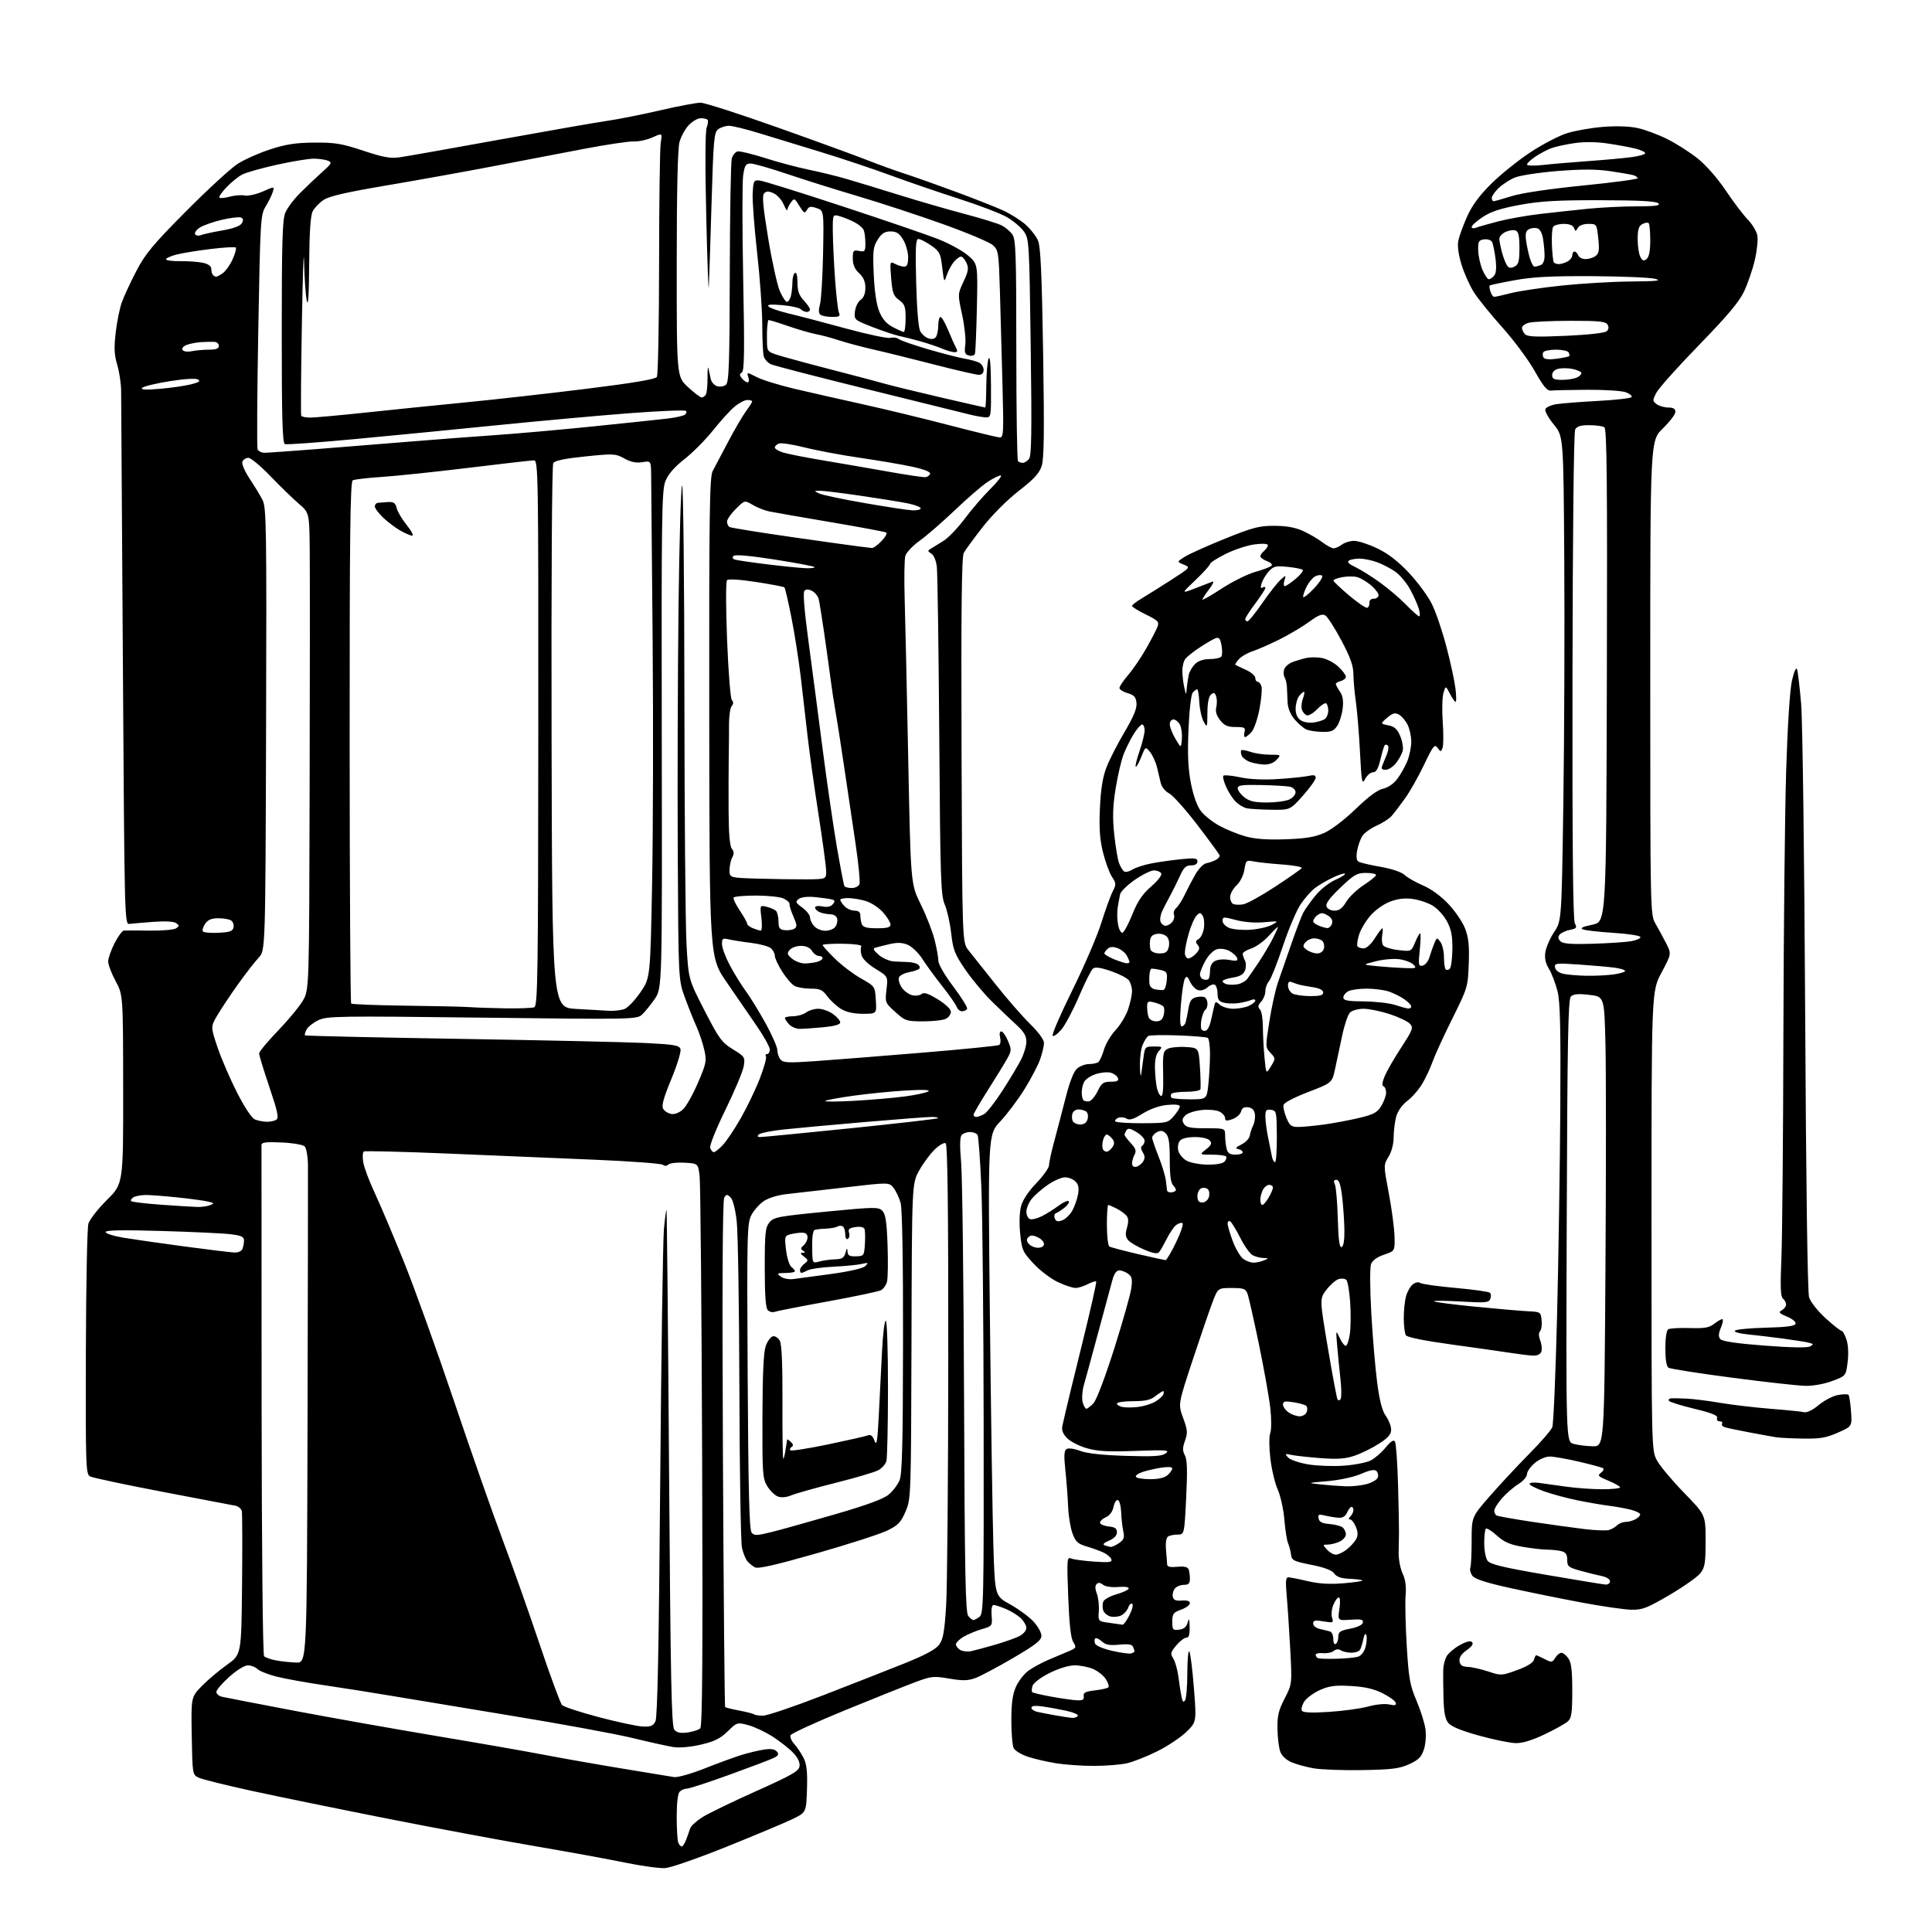 <?xml version="1.0" encoding="UTF-8" standalone="no"?>
<svg 
  version="1.1" 
  xmlns="http://www.w3.org/2000/svg" 
  xmlns:xlink="http://www.w3.org/1999/xlink" 
  xmlns:svg="http://www.w3.org/2000/svg"
  xmlns:rdf="http://www.w3.org/1999/02/22-rdf-syntax-ns#"
  xmlns:cc="http://creativecommons.org/ns#"
  xmlns:dc="http://purl.org/dc/elements/1.1/"
  viewBox="0 0 768 768"
  width="768"
  height="768"
>
<style>svg {background-color: white; }</style>"
<path stroke="none" fill="black" fill-rule="evenodd" d="M264.50,742.59C262.30,742.76 255.10,741.78 248.50,740.42C241.90,739.06 225.93,736.14 213.00,733.94C200.07,731.74 173.53,726.79 154.00,722.93C134.47,719.07 110.17,714.10 100.00,711.88C89.83,709.66 80.38,707.31 79.00,706.66C76.51,705.48 76.50,705.40 76.22,690.05C75.95,674.63 75.95,674.63 80.22,670.23C82.58,667.81 87.07,664.02 90.22,661.79C95.94,657.75 95.94,657.75 96.22,630.13C96.37,614.93 96.33,601.71 96.13,600.74C95.93,599.77 94.80,598.79 93.63,598.56C92.46,598.34 79.38,595.83 64.56,593.01C49.74,590.18 36.80,587.43 35.81,586.90C34.12,585.99 34.02,583.20 34.13,537.72C34.20,511.20 34.65,488.13 35.13,486.46C35.62,484.79 38.94,480.53 42.51,476.99C49.00,470.56 49.00,470.56 48.96,433.03C48.92,395.50 48.92,395.50 45.96,390.00C44.33,386.98 43.00,383.47 43.00,382.22C43.00,380.96 44.13,377.70 45.52,374.97C46.90,372.24 48.59,369.96 49.27,369.91C49.95,369.85 54.55,369.87 59.50,369.93C64.45,370.00 69.17,369.59 70.00,369.03C71.33,368.11 71.33,367.88 70.00,366.94C69.08,366.29 65.61,366.10 61.00,366.45C56.88,366.76 52.60,367.13 51.50,367.26C49.52,367.50 49.50,366.72 48.85,264.00C48.49,207.07 48.17,158.16 48.15,155.30C48.13,152.44 47.43,147.82 46.60,145.03C45.42,141.06 45.29,138.26 45.99,132.23C46.48,127.98 47.57,122.57 48.41,120.21C49.25,117.85 51.84,112.26 54.17,107.79C57.77,100.87 60.72,97.32 73.95,83.99C82.50,75.38 91.73,66.90 94.45,65.15C97.18,63.39 103.03,60.79 107.45,59.36C113.70,57.33 117.63,56.74 125.00,56.68C133.17,56.63 135.88,57.07 144.39,59.90C152.36,62.55 155.18,63.06 158.89,62.53C161.43,62.17 179.25,59.01 198.50,55.52C217.75,52.03 237.10,48.65 241.50,48.02C245.90,47.38 255.35,45.50 262.50,43.84C269.65,42.17 276.85,40.82 278.50,40.83C280.15,40.84 294.10,45.33 309.50,50.81C324.90,56.28 340.88,62.11 345.00,63.75C349.12,65.38 355.65,67.75 359.50,68.99C363.35,70.24 372.56,73.51 379.97,76.25C387.38,78.99 395.82,82.32 398.72,83.64C401.62,84.97 405.64,87.50 407.65,89.26C409.65,91.03 411.91,93.92 412.65,95.70C413.66,98.13 414.16,109.07 414.66,140.22C415.16,171.97 415.03,182.38 414.07,185.28C413.13,188.15 410.94,190.52 404.98,195.14C400.42,198.68 394.43,204.67 390.69,209.44C387.15,213.96 383.74,218.62 383.11,219.80C382.27,221.36 382.04,242.37 382.23,298.31C382.50,374.68 382.50,374.68 385.00,377.76C386.38,379.46 391.17,385.49 395.66,391.17C400.15,396.85 406.34,403.96 409.41,406.97C412.78,410.26 415.00,413.29 415.00,414.59C415.00,415.78 414.31,418.70 413.47,421.09C412.62,423.48 409.83,428.83 407.26,432.97C404.69,437.11 400.37,442.86 397.66,445.74C392.72,450.99 392.72,450.99 393.49,522.74C393.92,562.21 394.54,603.48 394.88,614.46C395.50,634.42 395.50,634.42 401.50,637.74C404.80,639.56 408.96,642.61 410.75,644.51C412.54,646.41 413.99,648.99 413.98,650.24C413.97,652.06 411.76,653.79 402.66,659.12C396.44,662.76 389.70,666.34 387.67,667.07C384.75,668.13 382.63,668.17 377.35,667.27C371.20,666.21 370.21,666.31 364.10,668.58C360.47,669.92 347.88,674.96 336.13,679.76C324.37,684.57 314.53,689.09 314.25,689.80C313.97,690.52 314.65,692.09 315.76,693.30C316.86,694.51 318.51,696.97 319.42,698.77C320.68,701.27 321.01,704.23 320.79,711.27C320.50,720.50 320.50,720.50 314.72,723.26C311.54,724.77 299.84,729.67 288.72,734.15C277.60,738.62 266.70,742.42 264.50,742.59zM270.99,734.00C271.41,734.00 272.22,732.76 272.78,731.25C273.35,729.74 274.06,727.73 274.36,726.79C274.66,725.85 276.84,723.86 279.20,722.37C281.57,720.87 291.15,716.23 300.50,712.04C314.80,705.64 317.55,704.06 317.83,702.11C318.05,700.61 317.16,698.72 315.33,696.79C313.78,695.14 310.12,692.26 307.21,690.38C304.29,688.50 299.91,686.43 297.46,685.78C293.05,684.60 292.97,684.62 289.25,688.25C286.31,691.12 284.00,692.26 278.59,693.52C274.35,694.50 270.08,694.87 267.59,694.47C265.34,694.11 258.10,692.50 251.50,690.90C244.90,689.29 223.07,685.27 203.00,681.98C182.93,678.68 161.20,675.08 154.72,673.98C148.24,672.88 136.80,671.07 129.30,669.97C121.80,668.87 112.97,667.27 109.69,666.42C106.42,665.57 103.09,664.23 102.30,663.44C101.50,662.65 99.81,662.00 98.54,662.00C97.19,662.00 94.08,663.92 91.11,666.59C88.30,669.12 86.00,671.81 86.00,672.57C86.00,673.34 87.01,674.20 88.25,674.49C89.49,674.78 102.24,677.25 116.60,679.98C130.95,682.70 156.38,687.22 173.10,690.02C189.82,692.81 209.12,696.18 216.00,697.51C222.88,698.83 236.82,701.29 247.00,702.97C257.18,704.66 266.61,706.21 267.97,706.42C269.33,706.63 274.73,705.11 279.97,703.04C285.21,700.97 291.75,698.57 294.50,697.70C297.25,696.84 301.34,695.86 303.58,695.51C306.48,695.06 307.99,695.29 308.82,696.28C309.75,697.41 309.44,697.94 307.24,698.96C305.73,699.66 297.81,702.65 289.63,705.61C281.45,708.58 274.00,711.00 273.08,711.00C272.15,711.00 270.86,711.54 270.20,712.20C269.45,712.95 269.00,716.67 269.00,722.12C269.00,726.91 269.27,731.55 269.61,732.42C269.94,733.29 270.56,734.00 270.99,734.00zM541.50,703.64C533.80,703.77 525.13,703.45 522.23,702.94C519.33,702.43 515.39,701.36 513.47,700.55C511.36,699.67 509.58,698.03 508.95,696.38C508.39,694.88 507.87,690.80 507.81,687.29C507.72,682.06 508.23,679.90 510.67,675.18C513.63,669.43 513.63,669.43 512.88,655.47C512.47,647.78 511.84,638.24 511.48,634.25C510.97,628.54 511.11,627.00 512.16,627.01C512.90,627.02 516.36,627.70 519.86,628.53C524.35,629.59 528.55,629.83 534.13,629.37C538.48,629.01 541.83,628.50 541.58,628.25C541.32,627.99 539.01,627.70 536.44,627.60C533.13,627.46 531.36,626.85 530.36,625.48C529.41,624.18 526.44,623.06 521.23,622.03C514.21,620.64 513.47,620.27 513.21,618.00C513.05,616.62 512.52,614.60 512.04,613.50C511.55,612.40 510.89,608.17 510.56,604.10C510.23,600.02 509.04,594.62 507.91,592.10C506.79,589.57 505.47,584.00 504.98,579.71C504.46,575.27 504.45,570.94 504.95,569.64C505.44,568.34 505.44,564.00 504.96,559.68C504.48,555.46 502.44,544.02 500.42,534.25C498.39,524.49 496.36,515.49 495.89,514.25C495.16,512.29 494.33,512.00 489.60,512.00C484.14,512.00 484.14,512.00 481.95,517.75C480.75,520.91 477.18,531.31 474.03,540.85C468.31,558.20 468.31,558.20 470.32,563.68C472.09,568.47 472.18,569.61 471.06,572.70C470.05,575.51 470.04,576.70 471.02,578.53C471.93,580.24 472.06,584.58 471.52,595.42C470.79,610.00 470.79,610.00 468.15,610.02C466.69,610.02 464.97,610.37 464.31,610.78C463.59,611.25 463.28,613.26 463.51,616.02C463.73,618.48 463.92,621.11 463.95,621.86C463.99,622.83 465.13,623.10 467.98,622.83C470.69,622.57 472.13,622.88 472.48,623.81C472.77,624.55 473.00,626.25 473.00,627.58C473.00,629.46 472.47,630.00 470.62,630.00C469.31,630.00 467.70,630.65 467.04,631.45C466.38,632.25 466.00,633.71 466.21,634.70C466.49,636.05 467.38,636.44 469.79,636.25C471.89,636.08 473.00,636.44 473.00,637.30C473.00,638.01 471.43,639.17 469.50,639.86C466.41,640.98 466.00,641.54 466.00,644.63C466.00,647.85 466.22,648.11 468.71,647.82C470.61,647.59 471.63,646.75 472.11,645.00C472.66,643.00 472.82,643.35 472.90,646.75C472.97,649.79 472.60,651.00 471.59,651.00C470.81,651.00 469.02,652.38 467.60,654.06C465.30,656.80 465.17,657.34 466.41,659.31C467.16,660.51 468.07,663.75 468.43,666.50C468.78,669.25 469.33,672.80 469.65,674.38C470.07,676.52 470.44,676.91 471.09,675.88C471.58,675.12 471.98,670.26 471.98,665.08C471.99,659.90 472.34,656.00 472.75,656.42C473.16,656.83 473.99,663.32 474.58,670.83C475.66,684.50 475.66,684.50 471.55,688.50C469.28,690.70 464.07,694.16 459.96,696.20C455.86,698.23 450.48,700.36 448.00,700.92C445.52,701.49 439.68,701.96 435.00,701.97C430.32,701.98 423.57,701.52 420.00,700.96C416.43,700.39 411.36,699.24 408.74,698.38C406.12,697.53 403.54,696.00 402.99,694.98C402.45,693.96 402.01,688.94 402.02,683.82C402.04,676.90 402.52,673.44 403.91,670.40C404.93,668.15 407.15,665.32 408.84,664.11C410.53,662.91 413.84,661.08 416.21,660.05C418.57,659.02 422.21,657.48 424.29,656.62C427.91,655.14 428.02,654.96 426.66,652.78C425.66,651.18 425.05,645.74 424.63,634.65C424.07,619.85 424.14,618.84 425.76,619.52C426.72,619.91 430.82,620.47 434.88,620.76C440.89,621.18 442.17,621.02 441.80,619.89C441.55,619.13 440.25,617.96 438.92,617.29C437.59,616.63 434.54,615.50 432.14,614.79C428.40,613.69 427.57,612.93 426.31,609.50C425.51,607.30 424.74,602.58 424.60,599.00C424.46,595.42 423.98,588.97 423.52,584.65C422.88,578.57 422.98,576.63 424.00,576.00C424.73,575.55 427.09,575.87 429.40,576.75C432.12,577.77 438.23,578.44 447.50,578.73C458.68,579.07 461.89,578.87 463.43,577.71C465.14,576.43 463.75,576.32 451.39,576.76C440.39,577.16 436.25,576.92 431.91,575.66C428.89,574.78 425.36,572.95 424.08,571.58C422.37,569.76 421.91,568.42 422.37,566.55C422.72,565.15 423.26,562.76 423.58,561.25C423.89,559.74 426.86,547.56 430.17,534.18C433.48,520.80 435.99,509.66 435.74,509.41C435.50,509.17 433.99,509.64 432.40,510.48C430.80,511.31 428.60,511.99 427.50,511.98C426.40,511.98 423.25,510.93 420.50,509.64C417.75,508.35 413.42,505.05 410.87,502.32C406.54,497.67 406.19,496.88 405.53,490.34C405.11,486.16 405.26,481.76 405.90,479.42C406.55,477.01 408.90,473.49 411.98,470.29C414.74,467.42 417.00,464.24 417.00,463.22C417.00,462.20 417.91,458.02 419.01,453.93C420.12,449.84 422.17,442.00 423.57,436.50C425.24,429.94 426.82,425.90 428.17,424.75C429.30,423.79 431.41,422.99 432.86,422.98C434.31,422.98 435.97,422.64 436.55,422.23C437.13,421.83 438.15,419.61 438.83,417.29C439.50,414.98 441.59,411.46 443.46,409.48C445.32,407.50 447.56,403.80 448.43,401.26C449.29,398.72 450.00,395.46 450.00,394.01C450.00,392.57 449.44,390.63 448.75,389.71C448.06,388.79 444.84,387.13 441.60,386.02C437.41,384.59 435.34,384.31 434.44,385.05C433.75,385.63 431.28,390.55 428.95,396.00C426.62,401.45 423.48,407.40 421.96,409.21C420.44,411.02 418.85,412.16 418.44,411.75C418.02,411.34 421.53,403.23 426.23,393.72C430.94,384.22 436.13,372.15 437.77,366.92C439.41,361.68 441.45,356.03 442.31,354.37C443.75,351.58 443.73,351.14 442.00,348.50C440.97,346.93 439.37,342.54 438.44,338.75C437.17,333.59 436.87,329.18 437.24,321.18C437.58,313.63 438.35,308.89 439.85,305.00C441.02,301.98 444.24,295.68 447.01,291.00C450.60,284.94 451.97,281.64 451.78,279.50C451.55,277.08 450.87,276.32 448.25,275.54C446.46,275.02 445.00,274.09 445.00,273.47C445.00,272.86 446.58,270.52 448.51,268.26C450.44,266.01 453.64,261.31 455.61,257.83C457.59,254.35 459.60,250.48 460.09,249.23C460.88,247.18 460.43,246.70 455.48,244.27C452.47,242.79 450.00,241.26 450.00,240.87C450.00,240.48 451.69,239.16 453.75,237.94C455.81,236.72 461.05,233.44 465.39,230.64C473.29,225.56 473.29,225.56 470.53,224.43C467.77,223.31 467.77,223.31 471.13,221.23C472.99,220.09 480.17,216.87 487.09,214.08C498.05,209.66 500.58,209.00 506.59,209.02C511.36,209.04 514.89,209.67 517.97,211.07C520.43,212.19 523.89,214.20 525.65,215.55C527.42,216.90 529.46,217.99 530.18,217.97C530.91,217.95 532.37,217.28 533.44,216.47C534.51,215.66 536.69,215.00 538.30,215.00C539.90,215.00 544.03,216.34 547.47,217.99C551.82,220.06 555.68,223.05 560.12,227.76C563.63,231.49 567.76,237.13 569.29,240.29C570.83,243.45 573.38,251.00 574.97,257.07C576.57,263.14 578.17,270.55 578.55,273.55C578.92,276.55 578.97,279.00 578.64,279.00C578.32,279.00 577.29,277.54 576.36,275.75C574.67,272.50 574.67,272.50 573.79,275.50C573.30,277.15 573.18,282.33 573.51,287.02C573.84,291.71 573.81,296.33 573.44,297.30C572.80,298.97 572.70,298.97 571.46,297.28C570.29,295.69 569.72,296.40 566.09,304.00C563.86,308.68 560.42,314.75 558.43,317.50C556.45,320.25 554.08,323.35 553.16,324.40C552.25,325.44 549.58,327.15 547.24,328.20C544.90,329.25 542.34,331.09 541.56,332.30C540.78,333.51 539.85,336.14 539.48,338.14C539.04,340.55 539.23,342.02 540.03,342.52C540.70,342.93 544.62,343.86 548.74,344.57C553.32,345.37 557.07,346.64 558.37,347.83C559.54,348.91 562.84,350.78 565.70,352.00C568.87,353.34 572.81,356.22 575.77,359.36C578.45,362.19 581.45,366.60 582.42,369.16C583.79,372.74 584.12,375.97 583.85,383.16C583.51,392.32 583.38,392.74 577.28,405.00C573.86,411.88 570.36,419.51 569.50,421.97C568.64,424.42 566.81,428.35 565.45,430.68C564.08,433.02 561.40,436.12 559.50,437.57C557.38,439.19 555.64,441.62 555.02,443.85C554.47,445.86 554.01,449.52 554.00,452.00C554.00,454.74 553.20,457.80 551.97,459.82C549.95,463.13 549.95,463.13 552.06,474.32C553.23,480.47 554.25,488.15 554.34,491.40C554.50,497.29 554.50,497.29 550.19,498.75C547.43,499.68 545.56,501.03 545.01,502.48C544.52,503.77 544.56,512.20 545.11,522.00C545.65,531.48 546.70,543.89 547.44,549.57C548.40,556.84 549.42,560.79 550.90,562.86C552.05,564.48 553.00,566.93 553.00,568.30C553.00,570.19 551.82,571.55 548.14,573.91C545.47,575.62 541.14,577.76 538.51,578.65C534.82,579.91 531.78,580.13 525.12,579.64C520.38,579.28 515.15,578.72 513.50,578.38C510.74,577.81 510.63,577.89 512.06,579.40C512.92,580.31 516.52,581.53 520.06,582.12C523.60,582.71 529.98,582.94 534.24,582.63C538.49,582.32 543.29,581.38 544.90,580.55C546.50,579.72 549.16,577.42 550.80,575.43C552.87,572.92 554.00,572.19 554.53,573.05C554.95,573.73 555.50,581.53 555.75,590.39C556.00,599.25 556.16,607.85 556.12,609.50C556.07,611.15 556.01,614.65 555.98,617.27C555.95,619.89 556.66,623.59 557.56,625.49C558.68,627.84 559.06,630.61 558.75,634.22C558.51,637.12 558.71,646.14 559.20,654.25C559.99,667.23 560.45,669.85 563.06,675.99C564.70,679.83 566.31,684.95 566.64,687.36C566.98,689.87 566.71,693.35 566.01,695.48C565.02,698.48 563.86,699.62 560.14,701.31C556.25,703.07 553.25,703.44 541.50,703.64zM602.53,692.92C600.31,692.88 593.77,691.54 588.00,689.95C580.96,688.01 576.92,686.35 575.75,684.92C574.45,683.33 573.95,680.69 573.80,674.64C573.69,670.16 573.65,665.19 573.71,663.59C573.78,662.00 574.36,659.69 575.02,658.47C575.67,657.25 578.00,655.25 580.19,654.01C582.82,652.54 584.51,652.11 585.16,652.76C585.82,653.42 585.09,654.51 583.02,655.98C580.88,657.51 579.99,658.89 580.19,660.36C580.42,661.97 581.24,662.53 583.50,662.62C585.15,662.69 588.82,663.52 591.66,664.46C596.71,666.13 596.96,666.12 603.05,663.90C606.98,662.47 609.46,660.96 609.76,659.81C610.02,658.82 610.43,658.00 610.67,658.00C610.90,658.00 612.42,658.68 614.03,659.52C616.77,660.93 617.05,660.90 618.22,659.02C618.91,657.91 620.02,657.00 620.68,657.00C621.35,657.00 622.59,658.00 623.44,659.22C624.62,660.90 625.00,664.07 625.00,672.07C625.00,680.92 624.71,682.95 623.25,684.27C622.29,685.14 618.14,687.46 614.03,689.42C609.05,691.81 605.21,692.97 602.53,692.92zM273.33,688.68C275.48,688.39 277.75,687.65 278.37,687.03C279.20,686.19 279.40,657.58 279.11,579.22C278.90,520.54 278.45,470.28 278.11,467.52C277.50,462.50 277.50,462.50 272.11,462.19C269.14,462.02 266.25,462.35 265.68,462.92C265.04,463.56 264.22,463.60 263.53,463.03C262.92,462.52 250.74,461.61 236.46,461.01C222.18,460.40 195.88,459.30 178.00,458.56C160.12,457.81 145.11,457.44 144.64,457.73C144.17,458.02 144.05,459.92 144.38,461.95C144.70,463.99 146.74,469.45 148.90,474.08C151.07,478.71 156.26,490.95 160.44,501.29C164.62,511.62 173.61,536.60 180.42,556.79C187.22,576.98 195.93,601.83 199.77,612.00C203.61,622.17 210.22,640.85 214.47,653.50C218.72,666.15 222.75,677.08 223.42,677.78C224.08,678.48 230.68,680.65 238.07,682.60C245.45,684.55 253.28,686.22 255.46,686.32C258.67,686.47 259.64,686.07 260.55,684.25C261.36,682.65 261.91,654.95 262.44,589.25C262.85,538.24 263.52,492.90 263.93,488.50C264.34,484.10 264.80,480.73 264.95,481.00C265.10,481.27 265.56,527.49 265.96,583.71C266.55,667.88 266.92,686.20 268.05,687.56C269.06,688.77 270.44,689.07 273.33,688.68zM426.19,682.89C427.12,682.95 428.14,682.59 428.45,682.08C428.76,681.58 426.65,680.66 423.76,680.04C420.87,679.41 416.59,678.64 414.25,678.32C411.44,677.93 410.00,678.11 410.00,678.85C410.00,679.46 411.01,680.19 412.25,680.47C413.49,680.75 416.75,681.38 419.50,681.88C422.25,682.37 425.26,682.83 426.19,682.89zM303.33,682.00C304.97,682.00 315.58,678.41 326.91,674.02C338.23,669.63 352.86,663.90 359.41,661.27C367.72,657.94 371.91,655.69 373.30,653.82C374.91,651.65 375.44,648.70 376.10,638.32C376.54,631.27 376.93,587.16 376.95,540.31C376.99,480.03 376.68,454.92 375.91,454.45C375.32,454.08 373.34,455.22 371.52,456.98C369.71,458.74 366.93,462.50 365.36,465.34C362.50,470.50 362.50,470.50 362.33,533.14C362.15,595.20 362.13,595.82 359.96,600.87C358.09,605.22 357.02,606.33 352.63,608.45C349.81,609.82 337.22,613.88 324.67,617.46C308.24,622.15 301.34,623.72 300.08,623.04C299.12,622.53 297.77,621.42 297.07,620.58C296.37,619.74 295.42,617.36 294.94,615.28C294.47,613.20 294.01,584.95 293.92,552.50C293.83,520.05 293.36,489.91 292.86,485.52C292.33,480.77 291.35,476.92 290.44,476.02C289.10,474.67 288.81,474.67 287.91,476.00C287.23,477.01 287.05,510.59 287.37,577.85C287.64,633.04 288.04,678.37 288.25,678.59C288.47,678.81 291.06,679.44 294.00,680.00C296.94,680.56 299.57,681.24 299.84,681.51C300.11,681.78 301.68,682.00 303.33,682.00zM528.35,680.50C533.93,680.14 540.91,679.18 543.85,678.37C546.90,677.52 550.50,677.17 552.22,677.55C554.50,678.05 555.14,677.88 554.82,676.86C554.60,676.11 552.23,674.41 549.57,673.08C546.12,671.35 542.49,670.52 537.02,670.21C530.79,669.85 528.45,670.15 524.75,671.79C522.23,672.90 519.42,674.96 518.50,676.36C517.58,677.76 517.14,679.41 517.52,680.03C518.00,680.80 521.32,680.95 528.35,680.50zM428.29,675.91C430.42,675.98 431.02,675.58 430.79,674.25C430.56,672.86 431.44,672.40 435.21,671.96C437.80,671.66 440.22,671.11 440.59,670.74C440.97,670.37 440.50,668.89 439.56,667.45C438.62,666.01 436.32,664.20 434.45,663.42C432.59,662.64 429.32,662.00 427.19,662.00C424.88,662.00 420.87,663.23 417.21,665.05C413.70,666.81 410.83,668.97 410.46,670.13C410.11,671.24 410.04,672.38 410.32,672.66C410.60,672.93 414.13,673.76 418.16,674.49C422.20,675.22 426.76,675.86 428.29,675.91zM117.75,660.89C122.00,661.00 122.00,661.00 122.25,565.25C122.38,512.59 122.46,466.67 122.42,463.22C122.37,459.73 121.80,456.40 121.12,455.72C120.45,455.05 116.38,454.35 111.96,454.15C105.76,453.87 103.99,454.09 103.95,455.14C103.93,455.89 103.95,501.72 103.99,556.99C104.04,615.94 104.45,657.85 104.99,658.39C105.49,658.89 107.61,659.63 109.70,660.03C111.79,660.44 115.41,660.82 117.75,660.89zM531.43,659.38C534.90,659.29 538.69,658.92 539.86,658.55C541.12,658.14 542.32,656.59 542.83,654.69C543.30,652.93 543.44,650.83 543.14,650.00C542.79,649.05 542.36,649.63 541.95,651.59C541.60,653.29 541.00,655.20 540.60,655.84C540.21,656.48 538.67,656.99 537.19,656.98C535.71,656.98 533.84,656.55 533.03,656.04C532.09,655.44 531.07,655.53 530.16,656.28C529.38,656.93 527.46,657.32 525.87,657.15C524.29,656.98 523.00,657.30 523.00,657.84C523.00,658.39 523.48,658.99 524.06,659.19C524.65,659.38 527.97,659.47 531.43,659.38zM449.75,657.24C450.44,656.99 451.00,656.65 451.00,656.47C451.00,656.30 450.75,655.52 450.45,654.73C450.04,653.66 448.65,653.42 444.92,653.78C441.07,654.15 439.50,653.86 437.97,652.47C436.88,651.48 435.71,650.96 435.37,651.30C435.03,651.64 435.01,652.57 435.31,653.37C435.63,654.19 438.65,655.46 442.19,656.26C445.66,657.05 449.06,657.49 449.75,657.24zM386.00,656.37C387.38,656.08 391.65,654.94 395.50,653.82C399.35,652.70 403.74,651.15 405.25,650.37C406.76,649.59 408.00,648.14 408.00,647.15C408.00,646.16 406.98,644.39 405.74,643.22C404.49,642.05 401.81,640.40 399.77,639.55C397.73,638.70 395.57,638.00 394.96,638.00C394.29,638.00 393.99,639.62 394.18,642.19C394.50,646.33 394.45,646.39 390.27,647.62C387.95,648.30 384.69,649.66 383.02,650.65C381.36,651.63 380.00,652.99 380.00,653.67C380.00,654.35 380.79,655.35 381.75,655.89C382.71,656.44 384.62,656.65 386.00,656.37zM531.00,653.50C531.55,653.16 532.00,651.86 532.00,650.61C532.00,648.69 532.75,648.19 536.74,647.42C539.63,646.86 541.60,645.91 541.77,645.00C542.00,643.79 541.06,643.57 536.90,643.86C531.74,644.21 531.74,644.21 532.43,639.61C532.84,636.91 532.73,635.00 532.18,635.00C531.67,635.00 530.70,636.32 530.03,637.93C529.36,639.54 529.13,641.83 529.51,643.03C530.16,645.10 529.99,645.17 526.10,644.52C522.75,643.95 522.00,644.11 522.00,645.39C522.00,646.29 523.17,647.22 524.75,647.56C526.26,647.90 528.06,648.34 528.75,648.55C529.44,648.76 530.00,650.10 530.00,651.53C530.00,653.00 530.43,653.85 531.00,653.50zM446.23,645.85C446.63,645.93 447.87,644.22 448.97,642.05C450.08,639.88 450.57,637.85 450.06,637.54C449.56,637.23 448.86,637.88 448.50,638.99C448.15,640.10 446.95,641.49 445.84,642.09C444.73,642.68 442.76,642.91 441.47,642.58C440.19,642.26 438.87,641.16 438.54,640.14C438.22,639.12 438.23,637.56 438.57,636.67C438.91,635.79 441.25,634.48 443.77,633.77C446.28,633.06 448.49,632.03 448.67,631.48C448.87,630.88 447.19,630.63 444.48,630.85C441.80,631.06 439.33,630.69 438.43,629.94C437.43,629.11 436.58,629.02 435.92,629.68C435.26,630.34 435.29,631.63 436.01,633.52C436.61,635.09 436.96,638.20 436.80,640.44C436.50,644.50 436.50,644.50 441.00,645.10C443.48,645.43 445.83,645.77 446.23,645.85zM386.93,644.00C387.31,644.00 388.40,643.43 389.36,642.73C390.99,641.53 391.10,636.66 391.02,566.48C390.97,525.24 390.56,482.67 390.10,471.87C389.64,461.08 388.96,451.74 388.58,451.12C388.19,450.51 386.84,450.00 385.56,450.00C384.29,450.00 382.79,450.56 382.23,451.25C381.56,452.07 381.50,455.76 382.06,462.00C382.53,467.23 383.06,509.58 383.23,556.12C383.48,625.40 383.79,641.04 384.89,642.37C385.64,643.27 386.55,644.00 386.93,644.00zM648.50,639.89C645.75,639.84 636.75,638.54 628.50,636.99C620.25,635.44 607.46,632.84 600.07,631.21C590.64,629.12 586.25,627.69 585.30,626.40C584.56,625.39 584.19,623.95 584.48,623.20C584.77,622.45 585.00,617.60 585.00,612.42C585.00,603.01 585.00,603.01 592.20,594.76C596.16,590.22 603.19,582.68 607.82,578.00C612.45,573.33 616.61,568.52 617.07,567.31C617.53,566.11 618.37,546.53 618.94,523.81C619.51,501.09 620.09,463.82 620.24,441.00C620.44,408.46 620.20,398.31 619.13,394.00C618.37,390.98 616.86,387.01 615.76,385.19C614.33,382.82 613.92,380.87 614.33,378.37C614.64,376.45 616.21,372.88 617.83,370.44C620.76,366.02 620.76,366.02 621.46,318.76C621.84,292.77 622.00,249.44 621.82,222.47C621.50,173.45 621.50,173.45 617.64,168.73C615.52,166.14 614.01,163.41 614.30,162.65C614.59,161.90 616.55,161.01 618.66,160.67C620.77,160.33 628.25,159.75 635.29,159.37C642.32,159.00 648.31,158.31 648.60,157.84C648.88,157.38 647.87,156.52 646.33,155.94C644.80,155.35 637.91,154.91 631.02,154.95C624.13,154.99 617.62,155.13 616.54,155.26C615.03,155.45 613.52,153.63 610.04,147.45C607.54,143.02 601.76,135.23 597.19,130.14C592.62,125.05 587.55,118.78 585.91,116.20C584.27,113.61 582.06,108.68 580.99,105.24C579.77,101.28 579.29,97.78 579.69,95.74C580.04,93.96 581.61,89.64 583.17,86.14C585.17,81.68 588.03,77.77 592.76,73.08C596.47,69.40 603.45,63.77 608.29,60.58C613.12,57.38 619.71,53.95 622.93,52.94C626.15,51.94 632.58,50.81 637.21,50.44C642.40,50.02 647.66,50.19 650.93,50.89C653.84,51.52 659.15,53.48 662.71,55.26C666.28,57.03 671.74,60.52 674.85,63.00C678.19,65.67 682.75,70.87 686.00,75.71C689.02,80.22 692.95,85.40 694.73,87.23C696.51,89.06 698.23,91.90 698.56,93.54C698.89,95.18 698.44,99.58 697.58,103.32C696.71,107.06 694.79,112.68 693.32,115.80C691.32,120.02 686.73,125.49 675.39,137.15C667.00,145.77 659.38,154.29 658.45,156.09C656.85,159.18 656.86,159.42 658.57,160.68C659.57,161.40 661.65,162.00 663.19,162.00C665.20,162.00 666.00,162.50 665.99,163.75C665.99,164.71 663.74,167.67 660.99,170.32C656.00,175.14 656.00,175.14 656.00,269.33C656.00,361.77 656.04,363.60 658.00,367.02C659.11,368.93 661.01,372.45 662.24,374.82C664.47,379.15 664.47,379.15 660.49,386.59C656.50,394.03 656.50,394.03 656.50,485.27C656.50,576.50 656.50,576.50 658.65,580.52C659.84,582.73 664.67,588.51 669.40,593.37C678.00,602.20 678.00,602.20 678.00,612.47C678.00,621.38 677.72,623.08 675.90,625.40C674.74,626.87 669.23,630.75 663.65,634.03C654.75,639.25 652.88,639.97 648.50,639.89zM638.25,629.89C639.21,629.95 640.00,629.36 640.00,628.58C640.00,627.78 638.59,626.88 636.75,626.51C634.96,626.15 631.14,625.21 628.25,624.40C623.48,623.08 623.00,622.68 623.00,620.09C623.00,617.97 622.42,617.08 620.75,616.63C619.51,616.30 616.96,616.02 615.08,616.01C613.20,616.01 608.75,615.49 605.19,614.87C600.18,614.00 597.89,612.99 595.01,610.39C592.97,608.55 591.01,607.33 590.65,607.68C590.29,608.04 590.00,610.65 590.00,613.48C590.00,616.30 590.60,619.43 591.33,620.43C592.37,621.85 597.45,623.07 614.58,626.01C626.64,628.08 637.29,629.83 638.25,629.89zM531.02,618.00C531.96,618.00 533.92,617.07 535.37,615.92C536.82,614.78 538.50,612.94 539.09,611.83C539.87,610.37 539.84,609.03 538.96,606.91C538.30,605.31 537.27,604.00 536.68,604.00C535.97,604.00 536.02,603.58 536.80,602.80C537.46,602.14 538.00,601.01 538.00,600.30C538.00,599.59 537.66,599.00 537.24,599.00C536.82,599.00 536.03,600.01 535.49,601.25C534.80,602.81 533.74,603.45 532.00,603.32C530.62,603.22 528.22,602.83 526.65,602.44C524.21,601.83 523.85,602.00 524.16,603.61C524.42,605.01 525.54,605.58 528.50,605.82C530.68,606.00 533.04,606.62 533.74,607.20C534.43,607.77 535.00,609.02 535.00,609.96C535.00,610.91 533.85,612.20 532.45,612.84C531.05,613.48 528.96,614.00 527.80,614.00C525.75,614.00 525.74,614.06 527.50,616.00C528.50,617.10 530.08,618.00 531.02,618.00zM441.53,614.92C442.09,614.96 443.60,614.27 444.87,613.38C446.78,612.04 447.07,611.20 446.51,608.63C446.14,606.91 445.76,603.51 445.67,601.09C445.58,598.66 445.00,596.50 444.38,596.30C443.77,596.09 442.99,597.29 442.66,598.97C442.27,600.92 441.12,602.44 439.50,603.18C438.10,603.82 437.11,604.83 437.30,605.42C437.50,606.02 439.08,606.64 440.83,606.81C443.22,607.05 444.00,607.61 444.00,609.11C444.00,610.39 442.88,611.57 440.86,612.42C438.79,613.29 438.19,613.93 439.11,614.29C439.87,614.59 440.96,614.88 441.53,614.92zM306.79,608.99C310.54,608.06 321.85,604.89 331.94,601.96C344.59,598.28 351.22,595.85 353.28,594.11C354.93,592.73 356.86,590.18 357.59,588.44C358.62,585.98 358.92,573.95 358.97,533.58C359.02,501.06 358.66,480.50 358.01,478.18C357.45,476.16 356.19,473.48 355.22,472.23C353.46,469.96 353.46,469.96 335.98,472.01C326.37,473.14 315.88,474.34 312.67,474.68C309.30,475.04 305.52,476.19 303.67,477.42C301.93,478.59 299.68,481.11 298.69,483.02C296.98,486.29 296.89,490.14 297.21,547.13C297.47,592.71 297.86,608.12 298.77,609.22C299.83,610.50 300.83,610.47 306.79,608.99zM639.45,608.23C640.53,607.96 642.02,607.12 642.77,606.37C643.53,605.62 645.04,605.00 646.14,605.00C647.23,605.00 649.00,604.53 650.07,603.96C651.13,603.40 652.00,602.51 652.00,602.00C652.00,601.49 650.31,600.65 648.25,600.13C646.19,599.61 642.25,598.90 639.50,598.55C636.75,598.20 631.12,597.23 627.00,596.39C622.88,595.55 616.91,593.94 613.75,592.81C610.59,591.68 608.00,590.36 608.00,589.87C608.00,589.38 609.69,589.20 611.75,589.47C613.81,589.75 618.74,590.43 622.69,590.99C626.65,591.54 633.06,592.00 636.94,592.00C640.82,592.00 644.00,591.66 644.00,591.25C643.99,590.84 641.90,589.64 639.35,588.59C635.25,586.91 634.91,586.54 636.42,585.44C637.35,584.75 637.70,583.93 637.19,583.62C636.68,583.30 632.36,582.13 627.59,581.02C622.82,579.91 617.62,579.00 616.04,579.00C614.39,579.00 611.83,580.11 610.08,581.59C608.38,583.01 607.00,585.00 607.00,586.01C607.00,587.01 605.46,588.79 603.57,589.96C601.68,591.12 598.76,593.65 597.07,595.57C595.38,597.50 594.00,599.70 594.00,600.48C594.00,601.25 594.39,602.12 594.86,602.41C595.34,602.71 601.75,603.85 609.11,604.96C616.48,606.07 625.88,607.36 630.00,607.85C634.12,608.33 638.38,608.50 639.45,608.23zM314.57,594.41C312.63,595.22 310.61,595.40 309.23,594.89C308.01,594.44 306.11,592.59 305.01,590.78C303.14,587.72 303.01,585.82 303.08,563.00C303.13,545.95 303.54,537.44 304.41,535.00C305.11,533.08 306.39,531.36 307.27,531.19C308.15,531.02 309.38,531.83 310.00,533.00C310.76,534.42 311.10,542.61 311.04,557.76C310.98,570.21 311.14,580.19 311.39,579.95C311.63,579.70 312.05,577.92 312.32,576.00C312.60,574.08 312.86,572.37 312.91,572.21C312.96,572.05 313.63,572.50 314.39,573.21C315.37,574.12 315.45,574.71 314.67,575.20C314.06,575.58 313.84,576.18 314.19,576.53C314.54,576.87 321.28,575.82 329.16,574.18C337.05,572.53 344.20,570.91 345.05,570.57C346.12,570.13 346.91,570.79 347.63,572.72C348.48,574.99 348.79,573.16 349.33,562.75C349.70,555.74 350.27,544.38 350.60,537.50C350.93,530.62 351.61,525.00 352.10,525.00C352.61,525.00 352.99,536.57 352.99,551.75C352.98,566.46 352.70,579.53 352.36,580.79C352.02,582.05 350.52,583.71 349.02,584.49C347.52,585.27 339.85,587.52 331.99,589.50C324.12,591.48 316.28,593.69 314.57,594.41zM535.00,590.83C537.48,590.92 541.21,590.51 543.31,589.93C545.40,589.35 547.37,588.20 547.69,587.37C548.01,586.54 547.78,585.38 547.19,584.79C546.41,584.01 544.67,584.33 541.04,585.89C538.11,587.15 532.52,588.36 527.74,588.78C519.50,589.49 519.50,589.49 525.00,590.08C528.02,590.41 532.52,590.74 535.00,590.83zM457.23,588.00C460.58,588.00 462.97,587.43 464.17,586.35C465.18,585.43 466.00,584.25 466.00,583.72C466.00,583.14 464.29,583.01 461.75,583.40C459.41,583.76 456.03,584.53 454.24,585.11C452.45,585.69 451.24,586.57 451.55,587.08C451.86,587.59 454.42,588.00 457.23,588.00zM633.11,574.91C637.73,575.00 637.73,575.00 638.19,504.69C638.45,466.01 638.45,425.77 638.20,415.27C637.74,396.17 637.74,396.17 631.77,395.47C627.31,394.96 625.45,395.13 624.45,396.14C623.35,397.25 623.05,413.43 622.80,485.29C622.50,573.07 622.50,573.07 625.50,573.95C627.15,574.43 630.58,574.86 633.11,574.91zM716.72,571.86C712.20,571.79 707.38,571.55 706.00,571.33C704.62,571.11 699.90,570.25 695.50,569.42C691.10,568.59 686.71,567.67 685.74,567.38C684.76,567.09 684.23,566.44 684.54,565.93C684.86,565.42 684.43,565.00 683.59,565.00C682.72,565.00 682.29,564.42 682.58,563.66C682.96,562.67 680.52,561.69 673.51,560.00C668.24,558.73 663.69,557.31 663.41,556.85C663.12,556.38 663.47,555.94 664.19,555.87C664.91,555.80 667.71,555.85 670.40,555.97C673.10,556.10 679.17,556.86 683.90,557.67C688.63,558.47 697.67,559.53 704.00,560.03C710.33,560.53 716.29,561.14 717.26,561.38C718.28,561.63 720.69,560.43 722.96,558.53C725.13,556.72 728.54,554.93 730.55,554.56C732.56,554.18 734.47,554.13 734.79,554.46C735.11,554.78 735.57,557.73 735.81,561.02C736.24,567.00 736.24,567.00 730.59,569.50C725.93,571.56 723.51,571.98 716.72,571.86zM516.62,563.00C517.81,563.00 519.07,562.25 519.43,561.33C519.78,560.42 519.71,559.31 519.28,558.88C518.85,558.45 516.59,557.80 514.25,557.42C510.77,556.87 510.00,557.03 510.00,558.32C510.00,559.18 511.00,560.59 512.22,561.44C513.44,562.30 515.42,563.00 516.62,563.00zM431.84,560.00C432.29,560.00 433.58,558.99 434.72,557.75C435.90,556.46 439.40,547.23 442.94,536.04C446.32,525.34 449.37,514.59 449.70,512.14C450.20,508.53 449.97,507.45 448.47,506.35C447.45,505.61 445.86,505.00 444.93,505.00C443.83,505.00 442.89,506.30 442.22,508.75C441.66,510.81 439.13,520.15 436.61,529.50C434.09,538.85 431.51,548.33 430.86,550.56C430.22,552.79 429.99,555.83 430.36,557.31C430.73,558.79 431.40,560.00 431.84,560.00zM452.50,559.27C454.70,559.00 457.72,558.06 459.22,557.19C460.71,556.32 462.16,555.02 462.44,554.30C462.71,553.59 462.68,553.00 462.38,553.00C462.07,553.00 460.67,553.90 459.27,555.00C457.34,556.52 455.22,557.00 450.37,557.00C446.86,557.00 444.00,557.42 444.00,557.93C444.00,558.44 445.01,559.07 446.25,559.32C447.49,559.56 450.30,559.55 452.50,559.27zM532.93,556.12C533.30,555.51 533.27,551.98 532.86,548.26C532.44,544.54 531.85,538.58 531.55,535.00C531.00,528.61 531.01,528.56 532.50,531.75C533.33,533.54 534.43,535.00 534.94,535.00C535.46,535.00 536.19,532.91 536.57,530.37C536.95,527.82 537.02,522.14 536.72,517.75C536.42,513.36 535.73,509.33 535.19,508.79C534.65,508.25 533.26,508.10 532.10,508.47C530.94,508.84 528.78,510.74 527.28,512.70C524.56,516.26 524.56,516.26 527.85,535.84C529.66,546.61 531.39,555.83 531.70,556.32C532.00,556.81 532.56,556.72 532.93,556.12zM717.71,550.90C714.85,550.85 701.70,549.39 688.50,547.65C675.30,545.92 663.94,544.14 663.25,543.69C662.45,543.17 662.00,540.41 662.00,536.00C662.00,531.91 662.46,528.83 663.15,528.41C663.78,528.02 667.61,527.80 671.66,527.92C677.80,528.10 679.45,527.79 681.66,526.05C683.12,524.91 684.52,524.19 684.79,524.45C685.05,524.72 684.70,526.30 684.01,527.97C683.10,530.18 683.05,531.36 683.85,532.32C684.59,533.21 690.33,534.05 701.41,534.90C711.89,535.71 718.49,535.82 719.57,535.22C721.04,534.40 720.95,534.21 718.88,533.71C717.57,533.39 712.90,532.66 708.50,532.07C704.10,531.49 697.86,530.75 694.64,530.42C691.27,530.08 689.15,529.45 689.65,528.95C690.13,528.47 695.66,527.94 701.93,527.78C710.03,527.58 713.46,527.13 713.76,526.24C714.00,525.51 712.56,524.30 710.39,523.39C707.19,522.05 706.86,521.66 708.30,520.85C709.23,520.33 710.00,519.30 710.00,518.57C710.00,517.84 709.44,516.78 708.75,516.21C707.80,515.42 707.65,511.63 708.13,500.34C708.48,492.18 708.84,451.75 708.93,410.50C709.03,369.25 709.52,322.23 710.04,306.00C710.61,287.95 711.50,274.17 712.34,270.50C713.14,267.02 713.98,265.13 714.33,266.00C714.67,266.82 715.41,273.03 715.98,279.79C716.55,286.65 717.26,340.71 717.58,402.29C717.93,470.60 718.52,513.72 719.14,515.71C719.69,517.50 722.56,521.14 725.64,523.96C728.68,526.73 731.54,529.00 732.00,529.00C732.47,529.00 733.36,530.57 734.00,532.49C734.70,534.62 734.88,538.11 734.46,541.46C733.78,546.94 733.78,546.94 728.35,548.97C725.21,550.14 720.73,550.96 717.71,550.90zM609.28,538.87C607.75,538.80 604.02,538.35 601.00,537.87C597.98,537.39 587.44,535.89 577.58,534.54C566.41,533.01 559.36,531.60 558.85,530.79C558.40,530.08 558.02,527.02 558.02,523.99C558.01,520.96 558.43,516.98 558.96,515.13C559.49,513.29 560.73,511.19 561.71,510.47C562.69,509.75 563.95,509.53 564.50,509.98C565.05,510.43 571.35,511.32 578.50,511.96C585.65,512.60 591.85,513.47 592.28,513.89C592.71,514.32 592.78,515.42 592.42,516.34C591.85,517.83 590.51,517.95 580.64,517.37C574.51,517.02 569.73,516.98 570.02,517.30C570.31,517.62 577.73,518.58 586.52,519.44C595.31,520.30 604.75,521.12 607.50,521.25C612.39,521.49 612.51,521.57 612.82,524.88C613.00,526.73 612.72,528.68 612.19,529.21C611.58,529.82 611.62,531.17 612.28,532.93C612.86,534.46 613.04,536.45 612.69,537.35C612.30,538.39 611.03,538.95 609.28,538.87zM307.92,521.48C307.11,521.79 305.89,521.49 305.22,520.82C304.36,519.96 304.00,514.94 304.00,503.91C304.00,490.15 304.23,487.94 305.85,485.94C307.55,483.84 309.31,483.51 328.38,481.65C347.65,479.78 349.19,479.76 350.73,481.30C352.03,482.61 352.48,485.52 352.82,494.93C353.05,501.51 352.96,508.03 352.61,509.42C352.26,510.81 351.19,512.36 350.24,512.87C349.28,513.38 339.70,515.40 328.95,517.36C318.20,519.31 308.73,521.17 307.92,521.48zM315.34,508.45C317.08,508.23 323.90,507.31 330.50,506.41C337.93,505.38 343.07,504.18 344.00,503.25C345.33,501.92 345.18,501.83 342.59,502.43C340.99,502.81 335.93,503.30 331.34,503.53C326.75,503.75 322.12,504.40 321.06,504.97C320.00,505.54 318.88,506.00 318.57,506.00C318.25,506.00 318.00,505.49 318.00,504.86C318.00,504.23 318.79,503.11 319.75,502.36C321.41,501.07 321.40,500.92 319.56,499.50C318.16,498.42 318.02,498.00 319.06,497.98C320.20,497.97 320.23,497.80 319.20,497.15C318.17,496.49 318.22,496.06 319.45,495.04C320.30,494.33 321.00,492.91 321.00,491.88C321.00,490.59 320.29,490.00 318.75,490.01C317.51,490.02 315.44,490.31 314.15,490.66C311.93,491.25 311.84,491.59 312.47,496.89C312.84,499.98 313.79,503.00 314.57,503.61C315.36,504.22 316.00,505.01 316.00,505.36C316.00,505.71 314.31,506.01 312.25,506.03C308.83,506.06 308.66,506.19 310.34,507.45C311.35,508.23 313.58,508.67 315.34,508.45zM325.75,501.46C327.26,501.04 330.05,500.66 331.95,500.60C334.74,500.52 335.54,500.02 336.10,498.00C336.67,495.98 336.82,495.89 336.90,497.50C336.98,499.09 337.67,499.48 340.25,499.41C343.41,499.32 343.51,499.18 343.81,494.54C343.98,491.91 343.91,489.21 343.65,488.54C343.37,487.79 341.97,487.50 340.06,487.78C337.60,488.14 337.06,488.62 337.51,490.03C337.82,491.02 337.61,492.12 337.04,492.47C336.43,492.85 336.00,492.10 336.00,490.62C336.00,489.24 335.55,487.84 335.00,487.50C334.45,487.16 333.48,487.20 332.85,487.59C332.22,487.98 330.00,488.36 327.90,488.43C325.81,488.51 323.89,488.78 323.65,489.04C323.40,489.29 323.10,490.40 322.98,491.50C322.87,492.60 322.82,495.46 322.88,497.86C323.00,502.11 323.07,502.20 325.75,501.46zM498.47,501.93C499.59,501.89 501.40,501.47 502.50,501.00C504.39,500.19 504.37,500.14 502.18,500.07C500.91,500.03 499.00,499.53 497.93,498.96C496.86,498.39 494.65,495.27 493.02,492.04C491.38,488.80 489.58,485.86 489.02,485.51C488.46,485.17 488.00,485.57 488.00,486.40C488.00,487.24 488.93,490.41 490.07,493.45C491.21,496.49 493.11,499.66 494.29,500.49C495.48,501.32 497.36,501.97 498.47,501.93zM463.29,500.93C463.72,500.97 465.64,497.74 467.55,493.75C469.54,489.60 470.58,486.36 469.98,486.16C469.40,485.97 468.24,486.39 467.39,487.09C466.55,487.79 464.93,490.20 463.81,492.43C462.68,494.67 461.34,497.03 460.82,497.67C460.12,498.55 458.66,498.33 455.00,496.81C452.31,495.69 449.42,494.01 448.57,493.08C447.37,491.75 447.24,490.64 448.00,488.02C448.67,485.65 448.62,484.24 447.80,483.26C447.17,482.50 445.40,481.22 443.87,480.43C442.35,479.65 440.85,479.00 440.55,479.00C440.25,479.00 440.00,482.57 440.00,486.94C440.00,491.31 440.45,495.16 441.00,495.50C441.55,495.84 446.61,497.18 452.25,498.49C457.89,499.79 462.86,500.89 463.29,500.93zM93.14,497.89C94.71,497.96 96.03,497.35 96.39,496.42C96.73,495.55 97.00,494.04 97.00,493.06C97.00,491.66 95.87,491.14 91.75,490.63C88.86,490.27 76.49,489.69 64.25,489.33C48.72,488.88 42.00,489.00 42.00,489.75C42.00,490.34 45.04,491.33 48.75,491.96C52.46,492.58 63.38,494.15 73.00,495.44C82.62,496.73 91.69,497.84 93.14,497.89zM412.62,496.00C414.08,496.00 415.00,495.41 415.00,494.48C415.00,493.64 413.86,492.44 412.47,491.81C410.59,490.95 409.66,490.94 408.82,491.78C407.97,492.63 408.01,493.31 408.96,494.46C409.67,495.31 411.31,496.00 412.62,496.00zM533.31,495.73C534.08,495.47 534.47,493.04 534.42,488.91C534.37,485.39 533.97,479.46 533.52,475.75C532.94,470.86 532.31,469.00 531.25,469.00C530.20,469.00 530.02,469.50 530.62,470.75C531.08,471.71 531.61,477.82 531.79,484.31C532.03,492.89 532.45,496.02 533.31,495.73zM422.21,485.12C423.47,484.66 425.25,482.98 426.17,481.39C427.10,479.80 428.14,476.88 428.51,474.90C428.99,472.24 428.74,470.88 427.51,469.65C426.60,468.74 424.73,468.00 423.36,468.00C421.98,468.00 418.90,469.35 416.51,471.00C414.11,472.64 411.22,475.18 410.08,476.63C408.93,478.08 408.00,480.35 408.00,481.67C408.00,482.98 408.63,484.31 409.41,484.60C410.19,484.90 412.32,484.38 414.16,483.45C416.00,482.52 418.99,480.65 420.82,479.28C422.64,477.92 424.44,477.11 424.82,477.49C425.19,477.86 424.48,479.00 423.24,480.01C421.99,481.02 420.45,482.02 419.81,482.23C419.17,482.44 418.93,483.37 419.28,484.29C419.77,485.56 420.47,485.76 422.21,485.12zM78.50,479.79C80.15,479.83 82.38,479.51 83.46,479.09C85.25,478.39 85.19,478.27 82.79,477.66C81.34,477.30 75.95,476.56 70.82,476.02C65.70,475.48 59.92,475.03 58.00,475.03C56.08,475.03 53.84,475.45 53.03,475.96C52.22,476.47 51.83,477.16 52.15,477.48C52.48,477.81 57.86,478.45 64.12,478.90C70.38,479.35 76.85,479.75 78.50,479.79zM501.78,479.00C502.22,479.00 503.34,477.69 504.28,476.10C505.23,474.50 506.00,472.70 506.00,472.10C506.00,471.49 505.34,471.00 504.54,471.00C503.73,471.00 502.60,471.87 502.04,472.93C501.47,474.00 501.00,475.80 501.00,476.93C501.00,478.07 501.35,479.00 501.78,479.00zM477.93,478.00C479.02,478.00 480.16,477.08 480.53,475.90C480.90,474.74 480.73,473.33 480.17,472.77C479.60,472.20 478.43,472.01 477.57,472.34C476.71,472.67 476.00,474.08 476.00,475.47C476.00,477.30 476.53,478.00 477.93,478.00zM465.33,474.00C466.07,474.00 466.95,473.72 467.29,473.38C467.63,473.04 467.25,472.11 466.45,471.31C465.40,470.26 465.00,467.41 465.00,461.00C465.00,454.29 464.62,451.76 463.43,450.57C462.25,449.39 461.39,449.26 459.93,450.04C458.87,450.61 458.00,451.58 458.00,452.21C458.00,452.83 459.12,456.15 460.50,459.59C461.87,463.03 463.19,467.34 463.43,469.17C463.67,471.00 463.90,472.84 463.93,473.25C463.97,473.66 464.60,474.00 465.33,474.00zM451.64,463.82C452.55,463.65 453.78,462.71 454.39,461.75C455.20,460.46 455.17,459.49 454.26,458.05C453.49,456.82 453.40,455.87 454.02,455.49C454.56,455.15 455.00,454.23 455.00,453.43C455.00,452.63 453.56,451.09 451.79,450.02C449.37,448.55 448.39,448.37 447.80,449.28C447.38,449.95 447.02,450.77 447.02,451.10C447.01,451.44 448.13,452.92 449.50,454.41C451.48,456.54 451.80,457.51 451.00,458.99C450.45,460.02 450.00,461.61 450.00,462.51C450.00,463.49 450.66,464.02 451.64,463.82zM480.13,462.96C483.66,462.99 486.17,462.50 486.87,461.66C487.48,460.92 487.69,460.02 487.32,459.66C486.96,459.30 484.43,459.00 481.70,459.00C476.73,459.00 476.73,459.00 479.40,456.90C481.52,455.23 481.83,454.51 480.92,453.40C480.22,452.56 477.85,452.00 475.00,452.00C472.01,452.00 469.79,452.55 469.01,453.49C468.31,454.33 468.05,456.05 468.40,457.46C468.74,458.83 470.26,460.62 471.76,461.43C473.27,462.25 477.03,462.94 480.13,462.96zM506.84,462.00C507.27,462.00 507.60,457.39 507.57,451.75C507.50,441.90 507.41,441.49 505.25,441.18C503.35,440.91 503.00,441.32 503.00,443.85C503.00,445.50 503.49,449.24 504.09,452.17C504.69,455.10 505.38,458.51 505.61,459.75C505.85,460.99 506.40,462.00 506.84,462.00zM491.12,459.00C492.70,459.00 494.00,458.58 494.00,458.07C494.00,457.56 493.21,456.98 492.25,456.78C490.90,456.50 491.18,456.08 493.49,454.95C495.13,454.14 496.62,452.59 496.79,451.49C496.96,450.40 497.57,448.55 498.14,447.40C498.71,446.24 499.03,444.22 498.84,442.90C498.61,441.28 497.75,440.39 496.18,440.17C494.53,439.94 493.70,440.43 493.33,441.86C493.04,442.97 491.49,444.33 489.90,444.89C487.59,445.69 487.00,445.61 487.00,444.48C487.00,443.71 486.03,442.55 484.85,441.92C483.65,441.28 480.54,440.98 477.78,441.25C475.07,441.51 472.10,442.47 471.19,443.38C469.91,444.66 469.78,445.43 470.64,446.77C471.52,448.16 473.22,448.50 479.37,448.50C487.00,448.50 487.00,448.50 487.01,451.50C487.02,453.15 487.30,455.51 487.63,456.75C488.08,458.42 488.97,459.00 491.12,459.00zM283.78,458.00C284.25,458.00 285.82,456.75 287.28,455.23C288.74,453.71 291.98,448.87 294.48,444.48C296.99,440.09 300.39,432.99 302.05,428.70C303.71,424.42 304.80,420.48 304.47,419.95C304.15,419.43 304.36,419.00 304.94,419.00C305.52,419.00 306.00,418.18 306.00,417.17C306.00,416.17 303.64,411.92 300.75,407.74C297.86,403.55 292.47,395.71 288.77,390.31C282.03,380.50 282.03,380.50 281.94,285.25C281.86,203.95 282.06,189.61 283.30,187.25C284.09,185.74 286.89,180.45 289.51,175.50C292.13,170.55 295.34,165.07 296.64,163.32C297.94,161.57 299.00,159.88 299.00,159.57C299.00,159.26 298.13,159.00 297.08,159.00C296.02,159.00 293.73,160.20 291.99,161.66C290.25,163.13 286.40,167.36 283.44,171.07C280.48,174.79 275.38,179.93 272.10,182.50C268.06,185.67 265.62,188.49 264.52,191.25C263.05,194.92 262.91,204.95 263.06,294.05C263.23,392.80 263.23,392.80 260.23,397.15C258.58,399.54 256.29,402.35 255.14,403.39C253.11,405.21 250.95,405.25 191.64,404.53C134.52,403.84 129.99,403.91 126.59,405.53C124.58,406.48 122.46,408.14 121.88,409.22C121.31,410.29 121.02,411.35 121.24,411.57C121.46,411.79 149.05,412.42 182.57,412.96C216.08,413.51 249.45,414.26 256.73,414.62C268.10,415.20 270.03,415.53 270.51,417.04C270.82,418.01 269.17,423.39 266.85,429.00C263.65,436.76 262.89,439.60 263.67,440.85C264.24,441.76 265.71,442.65 266.95,442.83C268.25,443.03 270.17,442.25 271.52,440.98C272.81,439.77 275.47,435.03 277.44,430.44C280.79,422.64 280.96,421.77 279.96,417.31C279.37,414.68 277.97,410.50 276.84,408.02C275.72,405.53 273.65,400.35 272.24,396.50C269.68,389.50 269.68,389.50 269.42,339.00C269.27,311.23 269.41,267.01 269.73,240.75C270.05,214.49 270.69,193.00 271.15,193.00C271.62,193.00 272.03,230.91 272.06,277.25C272.09,323.59 272.47,367.75 272.90,375.39C273.68,389.28 273.68,389.28 280.05,401.68C285.83,412.92 286.89,414.38 291.33,417.11C296.06,420.02 296.22,420.26 295.65,423.81C295.32,425.84 292.05,433.64 288.38,441.15C284.47,449.16 281.96,455.47 282.32,456.40C282.66,457.28 283.32,458.00 283.78,458.00zM440.27,457.74C440.87,457.54 441.81,456.66 442.37,455.77C443.09,454.64 443.00,453.70 442.07,452.58C441.35,451.71 440.37,451.00 439.90,451.00C439.42,451.00 438.76,452.10 438.42,453.44C438.09,454.79 438.12,456.39 438.50,457.00C438.87,457.61 439.67,457.94 440.27,457.74zM302.22,452.00C303.11,452.00 319.25,450.43 338.08,448.51C356.91,446.58 372.55,444.78 372.83,444.51C373.11,444.23 372.01,444.00 370.39,444.00C368.76,444.00 356.88,444.90 343.97,446.01C331.06,447.11 316.49,448.45 311.58,448.98C306.68,449.50 302.20,450.40 301.63,450.97C300.92,451.68 301.11,452.00 302.22,452.00zM516.20,447.98C518.01,447.97 522.65,447.52 526.50,446.99C530.35,446.45 536.58,445.28 540.34,444.38C546.09,443.00 547.49,442.24 549.09,439.62C550.14,437.90 550.99,435.52 551.00,434.33C551.00,433.14 550.53,432.01 549.95,431.82C549.28,431.59 549.45,430.16 550.45,427.76C551.31,425.73 554.26,420.60 557.02,416.38C561.61,409.33 561.90,408.55 560.48,406.97C559.62,406.03 556.00,404.30 552.44,403.13C548.87,401.96 544.20,401.00 542.05,401.00C539.90,401.00 537.47,401.68 536.64,402.50C535.81,403.33 534.41,407.49 533.52,411.75C532.63,416.01 531.36,421.97 530.70,424.98C529.50,430.46 529.50,430.46 520.00,434.11C514.43,436.25 510.37,438.38 510.20,439.28C510.03,440.12 510.57,442.42 511.39,444.40C512.69,447.51 513.35,448.00 516.20,447.98zM429.35,447.00C431.00,447.00 431.95,446.30 432.35,444.79C432.67,443.54 432.39,442.23 431.71,441.80C431.05,441.38 429.70,441.02 428.72,441.02C427.74,441.01 426.68,441.68 426.36,442.50C426.05,443.32 426.05,444.68 426.36,445.50C426.68,446.32 428.02,447.00 429.35,447.00zM454.02,446.50C463.90,446.46 464.28,446.37 466.60,443.67C467.92,442.14 469.00,440.41 469.00,439.82C469.00,439.13 467.19,438.92 463.99,439.23C460.83,439.53 457.23,440.80 454.20,442.68C450.65,444.89 449.01,445.41 447.84,444.67C446.98,444.13 445.51,443.98 444.57,444.33C443.64,444.69 443.09,445.34 443.35,445.76C443.62,446.19 448.42,446.52 454.02,446.50zM106.00,445.92C107.38,445.95 109.10,445.59 109.84,445.12C110.92,444.43 110.38,441.88 107.09,432.15C104.84,425.49 103.00,419.47 103.00,418.77C103.00,418.07 106.34,414.04 110.42,409.81C114.51,405.58 118.98,400.18 120.37,397.81C122.90,393.50 122.90,393.50 123.08,314.50C123.19,271.05 123.21,228.38 123.13,219.68C123.00,203.85 123.00,203.85 118.75,200.21C116.41,198.20 111.35,193.28 107.50,189.28C103.65,185.27 99.70,181.99 98.72,182.00C97.74,182.00 96.67,182.69 96.35,183.53C96.02,184.40 97.26,187.32 99.23,190.29C101.14,193.16 103.45,196.96 104.36,198.74C105.89,201.69 106.01,209.43 105.77,289.92C105.50,377.87 105.50,377.87 102.83,380.68C101.36,382.23 97.67,386.99 94.62,391.26C91.57,395.53 87.87,401.08 86.40,403.59C83.72,408.15 83.72,408.15 86.47,416.33C87.98,420.82 91.48,428.92 94.24,434.33C97.32,440.36 100.09,444.49 101.38,445.02C102.55,445.49 104.62,445.89 106.00,445.92zM388.07,444.00C388.65,444.00 390.03,443.52 391.13,442.93C392.24,442.34 395.53,438.15 398.45,433.62C401.37,429.09 404.71,423.52 405.88,421.23C407.05,418.95 408.00,415.71 408.00,414.04C408.00,411.75 406.98,410.07 403.89,407.25C401.62,405.19 397.22,400.98 394.09,397.90C390.97,394.81 386.28,389.18 383.68,385.37C379.51,379.27 378.85,377.56 378.11,370.97C377.64,366.86 376.48,361.70 375.53,359.50C373.98,355.89 373.77,349.32 373.37,292.50C373.12,257.85 372.69,227.60 372.40,225.27C372.10,222.79 371.18,220.62 370.19,220.04C368.72,219.16 368.69,218.92 370.00,218.12C370.82,217.62 373.07,216.23 375.00,215.04C376.93,213.85 380.75,209.87 383.50,206.19C386.25,202.51 390.88,197.14 393.79,194.25C396.71,191.36 398.50,189.00 397.78,189.00C397.05,189.00 394.67,190.19 392.48,191.64C390.29,193.10 384.44,198.16 379.48,202.89C374.51,207.63 368.23,213.07 365.52,215.00C362.80,216.93 360.27,219.62 359.88,221.00C359.50,222.38 359.38,230.03 359.62,238.00C359.86,245.97 360.50,274.75 361.04,301.94C362.02,351.39 362.02,351.39 365.99,359.44C368.17,363.87 370.65,370.18 371.48,373.46C372.32,376.74 373.00,380.52 373.00,381.86C373.00,383.29 375.48,387.58 379.00,392.24C382.30,396.61 384.75,400.60 384.44,401.09C384.13,401.59 383.22,402.00 382.41,402.00C381.60,402.00 380.66,401.21 380.31,400.25C379.97,399.29 377.37,395.57 374.55,392.00C371.72,388.43 368.16,383.55 366.64,381.17C365.12,378.80 362.52,376.28 360.86,375.58C358.67,374.66 356.71,374.58 353.68,375.29C351.38,375.83 348.82,376.47 348.00,376.71C346.86,377.04 347.17,377.72 349.31,379.57C350.85,380.91 353.55,382.08 355.31,382.19C357.06,382.29 359.62,382.40 361.00,382.44C362.38,382.48 364.07,382.87 364.77,383.32C365.46,383.77 365.81,384.51 365.53,384.96C365.25,385.41 363.42,386.07 361.46,386.44C359.50,386.81 357.64,387.76 357.34,388.56C357.03,389.36 357.51,391.13 358.40,392.49C359.30,393.85 361.15,395.25 362.53,395.60C363.90,395.94 365.61,395.74 366.32,395.15C367.29,394.35 368.95,394.89 372.81,397.26C375.85,399.13 378.00,401.18 378.00,402.19C378.00,403.15 377.13,404.40 376.07,404.96C375.00,405.53 370.95,406.00 367.07,406.00C360.32,406.00 359.82,405.83 355.89,402.28C351.84,398.63 351.79,398.48 352.39,393.37C353.00,388.17 353.00,388.17 348.02,385.11C344.95,383.22 342.81,381.11 342.43,379.58C342.09,378.22 342.07,376.70 342.39,376.19C342.72,375.65 339.60,375.21 334.98,375.15C330.59,375.10 327.00,375.33 327.00,375.66C327.00,375.99 329.18,378.41 331.85,381.04C334.51,383.66 339.20,387.22 342.26,388.95C347.82,392.09 347.82,392.09 348.16,397.55C348.50,403.00 348.50,403.00 343.00,403.00C339.33,402.99 336.44,402.35 334.32,401.06C332.58,399.99 330.13,397.74 328.89,396.06C326.96,393.46 325.97,393.00 322.25,393.00C319.84,393.00 316.97,392.52 315.87,391.93C314.77,391.34 312.55,388.78 310.93,386.23C309.32,383.69 308.00,380.85 308.00,379.93C308.00,379.00 307.28,377.65 306.40,376.91C305.51,376.18 302.03,375.24 298.65,374.82C295.27,374.41 291.26,373.77 289.75,373.42C287.31,372.84 287.00,373.05 287.00,375.28C287.00,376.67 288.36,380.39 290.03,383.55C291.69,386.72 294.56,391.37 296.41,393.90C298.26,396.43 301.85,402.27 304.38,406.87C306.92,411.48 309.00,416.23 309.00,417.43C309.00,418.63 309.56,420.31 310.25,421.15C311.32,422.47 313.26,422.57 324.00,421.82C330.88,421.34 349.93,419.84 366.34,418.48C382.74,417.12 396.62,415.74 397.17,415.40C397.71,415.06 397.89,413.71 397.56,412.39C397.21,410.99 397.40,410.00 398.03,410.00C398.62,410.00 399.81,411.69 400.68,413.75C402.16,417.27 402.13,417.72 400.28,421.00C399.20,422.93 395.77,428.51 392.66,433.40C389.55,438.30 387.00,442.69 387.00,443.15C387.00,443.62 387.48,444.00 388.07,444.00zM339.50,437.59C346.10,437.22 355.09,436.46 359.48,435.88C363.87,435.31 368.14,434.40 368.98,433.86C370.00,433.21 367.01,433.09 360.00,433.50C354.23,433.84 344.80,434.78 339.06,435.59C333.31,436.39 328.36,437.32 328.06,437.65C327.75,437.99 332.90,437.96 339.50,437.59zM432.95,437.78C433.80,437.63 435.32,435.81 436.33,433.75C437.91,430.52 438.63,430.00 441.55,430.00C444.16,430.00 444.80,429.65 444.36,428.49C444.04,427.66 442.73,426.72 441.44,426.40C440.16,426.07 437.50,426.34 435.55,426.99C433.59,427.63 431.54,428.99 430.99,430.01C430.45,431.03 430.00,432.95 430.00,434.27C430.00,435.59 430.32,436.98 430.70,437.37C431.09,437.75 432.10,437.94 432.95,437.78zM473.02,437.00C479.72,437.00 479.72,437.00 480.36,430.85C480.71,427.47 481.00,422.10 481.00,418.91C481.00,415.73 480.59,412.87 480.10,412.56C479.60,412.25 474.28,411.82 468.27,411.59C462.25,411.36 456.91,411.47 456.40,411.84C455.88,412.20 454.91,413.76 454.23,415.30C453.55,416.84 453.06,420.66 453.14,423.80C453.21,426.93 453.44,428.38 453.65,427.00C453.86,425.62 454.27,422.59 454.57,420.25C455.10,416.14 455.24,416.00 458.72,416.00C462.13,416.00 462.23,416.09 460.65,417.83C459.54,419.06 459.04,421.27 459.12,424.58C459.18,427.29 459.52,430.81 459.87,432.42C460.22,434.02 460.97,435.49 461.55,435.68C462.24,435.91 462.52,432.96 462.37,427.01C462.17,418.95 462.36,417.88 464.10,416.94C465.18,416.37 468.41,416.03 471.28,416.20C476.50,416.50 476.50,416.50 477.00,424.27C477.27,428.54 477.35,432.48 477.17,433.02C476.98,433.56 474.42,434.00 471.48,434.00C468.53,434.00 465.88,434.39 465.59,434.86C465.29,435.33 465.34,436.01 465.69,436.36C466.05,436.71 469.34,437.00 473.02,437.00zM505.21,423.90C507.10,420.78 507.10,420.74 505.04,418.54C502.98,416.35 502.98,416.22 504.61,405.94C505.51,400.22 507.04,393.29 508.01,390.52C508.97,387.76 511.34,380.96 513.26,375.41C515.19,369.85 517.33,364.23 518.01,362.91C518.70,361.58 520.86,358.53 522.81,356.12C524.82,353.63 528.27,350.88 530.76,349.78C533.18,348.71 534.93,347.59 534.64,347.30C534.34,347.01 532.08,347.75 529.61,348.95C527.13,350.14 523.96,352.03 522.55,353.14C521.14,354.25 518.67,357.07 517.05,359.42C515.44,361.77 512.25,369.28 509.97,376.10C507.70,382.92 505.20,389.21 504.42,390.08C503.64,390.95 503.00,392.71 503.00,394.00C503.00,395.29 502.25,397.18 501.32,398.19C500.04,399.61 499.92,400.32 500.82,401.22C501.47,401.87 502.00,404.90 502.01,407.95C502.01,411.00 502.30,416.55 502.65,420.27C503.29,427.05 503.29,427.05 505.21,423.90zM479.33,409.72C479.96,409.51 480.79,408.03 481.18,406.42C481.58,404.81 482.17,402.21 482.50,400.64C483.06,397.96 483.21,397.88 484.88,399.39C485.86,400.27 488.29,401.00 490.28,401.00C492.28,401.00 495.05,400.48 496.45,399.84C497.85,399.20 499.00,398.25 499.00,397.73C499.00,397.21 498.22,397.12 497.25,397.55C496.29,397.96 494.04,398.51 492.25,398.76C490.47,399.01 487.88,398.94 486.50,398.59C484.55,398.10 484.00,397.32 484.00,395.04C484.00,393.43 483.52,391.82 482.94,391.46C482.35,391.10 481.03,391.56 480.01,392.49C478.90,393.49 477.36,393.93 476.22,393.57C475.17,393.24 473.75,391.74 473.07,390.25C472.07,388.06 471.67,387.83 470.99,389.06C470.52,389.89 469.82,394.50 469.43,399.29C468.95,405.25 469.06,408.00 469.80,408.00C470.38,408.00 471.08,407.21 471.35,406.25C471.61,405.29 472.11,402.82 472.46,400.76C472.94,397.91 473.66,396.87 475.49,396.41C476.81,396.08 478.36,396.11 478.94,396.46C479.52,396.82 480.00,397.96 480.00,399.00C480.00,400.04 479.61,401.12 479.13,401.42C478.65,401.72 477.98,403.36 477.63,405.08C477.29,406.80 477.27,408.63 477.60,409.16C477.92,409.68 478.70,409.93 479.33,409.72zM317.90,408.99C316.48,409.00 314.57,408.18 313.65,407.17C312.74,406.17 312.00,405.04 312.00,404.67C312.00,404.30 313.46,403.99 315.25,403.97C317.04,403.95 319.37,403.28 320.44,402.47C321.51,401.66 323.69,401.00 325.29,401.00C326.88,401.00 329.50,401.93 331.10,403.07C332.69,404.21 334.00,405.72 334.00,406.42C334.00,407.28 331.76,407.92 327.25,408.35C323.54,408.70 319.33,408.99 317.90,408.99zM459.59,406.00C461.30,406.00 462.14,405.29 462.61,403.43C462.96,402.01 462.86,400.47 462.38,400.00C461.89,399.53 460.26,398.84 458.75,398.46C456.30,397.86 456.00,398.06 456.00,400.31C456.00,401.70 456.27,403.55 456.61,404.42C456.94,405.29 458.28,406.00 459.59,406.00zM242.18,401.81C244.21,401.91 246.94,401.59 248.25,401.10C249.55,400.60 252.40,397.62 254.56,394.48C258.50,388.76 258.50,388.76 259.22,351.13C259.62,330.43 259.72,286.73 259.43,254.00C259.15,221.27 258.88,191.95 258.84,188.83C258.77,183.16 258.77,183.16 255.31,183.72C252.88,184.12 250.76,183.68 248.18,182.25C244.68,180.32 243.93,180.28 232.67,181.44C224.59,182.27 220.55,183.10 219.93,184.08C219.40,184.91 219.12,230.18 219.26,293.00C219.50,400.50 219.50,400.50 229.00,401.06C234.22,401.37 240.16,401.70 242.18,401.81zM200.67,400.83C206.26,400.92 211.53,400.73 212.38,400.41C213.75,399.88 213.92,388.08 213.98,291.41C214.04,188.36 213.95,183.00 212.27,183.00C211.30,183.00 199.69,184.32 186.48,185.94C173.27,187.55 157.75,189.19 151.98,189.57C146.22,189.95 140.93,190.56 140.23,190.93C139.22,191.46 138.97,212.47 138.99,294.98C139.01,351.83 139.28,398.61 139.59,398.93C139.91,399.24 149.69,399.62 161.33,399.77C172.97,399.91 184.30,400.17 186.50,400.34C188.70,400.51 195.08,400.73 200.67,400.83zM559.75,400.90C560.44,400.95 561.00,400.58 561.00,400.07C561.00,399.56 559.76,398.27 558.25,397.22C556.74,396.17 553.97,394.79 552.10,394.15C550.23,393.52 546.26,393.00 543.29,393.00C540.31,393.00 537.00,393.47 535.93,394.04C534.87,394.60 534.00,395.73 534.00,396.54C534.00,397.70 535.71,398.02 542.25,398.08C546.79,398.12 552.30,398.75 554.50,399.47C556.70,400.20 559.06,400.84 559.75,400.90zM520.75,395.97C524.69,395.99 526.00,395.64 526.00,394.55C526.00,393.64 524.59,392.86 522.25,392.49C520.19,392.16 517.83,391.74 517.00,391.56C516.17,391.38 514.71,390.90 513.75,390.51C512.42,389.96 512.00,390.28 512.00,391.84C512.00,392.97 512.79,394.36 513.75,394.92C514.71,395.48 517.86,395.95 520.75,395.97zM462.50,393.53C463.05,393.43 463.64,391.73 463.80,389.76C464.09,386.47 463.86,386.13 460.98,385.50C459.26,385.12 457.71,384.97 457.52,385.15C457.34,385.34 457.09,386.18 456.98,387.00C456.86,387.82 456.82,389.48 456.88,390.68C456.96,392.10 457.79,393.01 459.25,393.29C460.49,393.52 461.95,393.63 462.50,393.53zM492.00,391.26C493.38,391.01 495.08,390.06 495.78,389.15C496.48,388.24 498.56,385.23 500.40,382.46C502.24,379.68 504.70,375.54 505.87,373.25C507.04,370.96 508.00,368.84 508.00,368.54C508.00,368.24 506.40,369.77 504.43,371.94C502.47,374.11 499.32,376.40 497.43,377.02C495.55,377.65 494.00,378.60 494.00,379.14C494.00,379.69 494.40,380.89 494.88,381.82C495.37,382.75 495.39,384.49 494.92,385.73C494.31,387.34 492.96,388.14 490.04,388.61C487.82,388.96 486.00,389.62 486.00,390.05C486.00,390.49 486.79,391.05 487.75,391.29C488.71,391.52 490.62,391.51 492.00,391.26zM480.25,389.31C480.66,389.07 481.00,387.57 481.00,385.98C481.00,384.09 481.70,382.69 483.01,381.99C484.16,381.38 486.58,381.21 488.64,381.59C491.48,382.12 492.16,381.97 491.80,380.89C491.55,380.12 490.22,378.87 488.85,378.10C487.43,377.29 485.30,376.96 483.88,377.31C482.40,377.69 480.52,379.52 479.20,381.85C477.99,384.01 477.00,386.46 477.00,387.30C477.00,388.14 477.56,389.04 478.25,389.28C478.94,389.53 479.84,389.54 480.25,389.31zM630.61,387.88C633.97,387.95 638.81,387.71 641.36,387.36C643.91,387.01 646.00,386.39 646.00,385.98C646.00,385.56 644.09,384.97 641.75,384.66C639.41,384.35 633.07,383.79 627.65,383.42C618.39,382.79 617.83,382.86 618.16,384.62C618.38,385.74 619.71,386.74 621.51,387.12C623.16,387.48 627.25,387.82 630.61,387.88zM576.31,385.09C576.83,384.57 577.30,381.07 577.35,377.32C577.41,372.12 576.92,369.52 575.25,366.35C574.05,364.07 571.53,361.26 569.66,360.10C567.79,358.94 564.18,357.71 561.63,357.36C558.38,356.92 555.67,357.24 552.51,358.44C549.94,359.42 546.60,361.82 544.69,364.05C542.85,366.20 540.84,369.61 540.22,371.64C539.60,373.67 539.32,375.71 539.60,376.17C539.89,376.62 540.99,377.00 542.05,377.00C543.21,377.00 544.98,375.41 546.50,373.00C547.89,370.80 549.23,369.00 549.49,369.00C549.74,369.00 549.72,370.24 549.45,371.75C549.17,373.26 549.33,375.07 549.80,375.78C550.27,376.48 552.98,377.33 555.82,377.66C560.99,378.28 560.99,378.28 562.51,374.64C563.34,372.64 564.26,371.00 564.54,371.00C564.82,371.00 564.75,373.97 564.38,377.60C563.76,383.64 563.86,384.17 565.52,383.85C566.52,383.66 567.74,382.15 568.23,380.50C568.73,378.85 569.59,376.38 570.15,375.01C571.15,372.59 571.22,372.58 572.59,374.45C573.36,375.51 574.00,378.25 574.00,380.52C574.00,382.80 574.31,384.97 574.68,385.35C575.06,385.73 575.79,385.61 576.31,385.09zM558.46,384.83C562.98,384.98 563.29,384.86 561.85,383.42C560.98,382.56 558.45,381.60 556.22,381.30C553.99,381.00 549.77,381.38 546.84,382.13C541.50,383.50 541.50,383.50 547.50,384.08C550.80,384.40 555.73,384.74 558.46,384.83zM319.86,382.99C321.31,382.98 323.51,382.70 324.75,382.37C325.99,382.04 327.00,381.37 327.00,380.88C327.00,380.40 326.33,380.00 325.51,380.00C324.69,380.00 323.45,379.10 322.77,378.00C321.95,376.69 320.44,376.00 318.38,376.00C316.66,376.00 314.64,376.73 313.90,377.61C312.76,379.00 312.90,379.50 314.89,381.11C316.17,382.15 318.41,382.99 319.86,382.99zM447.75,382.90C448.44,382.96 449.00,382.75 449.00,382.43C449.00,382.12 448.52,380.98 447.94,379.89C447.36,378.80 445.73,377.47 444.32,376.93C442.55,376.26 441.33,376.31 440.38,377.10C439.62,377.73 439.00,378.58 439.00,378.99C439.00,379.39 440.69,380.42 442.75,381.27C444.81,382.11 447.06,382.85 447.75,382.90zM472.35,381.00C473.08,381.00 474.50,380.11 475.48,379.02C476.90,377.45 477.03,376.74 476.08,375.60C475.14,374.46 475.22,373.98 476.48,373.27C477.35,372.78 478.29,370.84 478.57,368.94C478.85,367.05 478.62,364.82 478.07,364.00C477.18,362.67 476.91,362.67 475.62,364.00C474.82,364.82 473.46,367.94 472.59,370.93C471.71,373.92 471.00,377.41 471.00,378.68C471.00,379.96 471.61,381.00 472.35,381.00zM460.95,379.00C463.33,379.00 464.09,378.48 464.59,376.49C464.96,375.02 464.69,373.33 463.95,372.44C463.24,371.59 461.52,371.03 460.09,371.20C458.25,371.41 457.40,372.18 457.17,373.82C456.99,375.10 457.09,376.79 457.39,377.57C457.70,378.37 459.26,379.00 460.95,379.00zM523.57,379.00C524.89,379.00 525.97,378.24 526.27,377.08C526.54,376.03 526.28,374.68 525.68,374.08C525.09,373.49 523.62,373.00 522.42,373.00C521.22,373.00 519.64,373.72 518.91,374.61C517.78,375.97 517.86,376.43 519.48,377.61C520.53,378.37 522.37,379.00 523.57,379.00zM633.07,375.16C639.36,374.97 646.23,374.52 648.34,374.16C650.45,373.79 652.14,373.05 652.11,372.50C652.07,371.95 647.31,371.20 641.45,370.83C635.62,370.46 630.10,369.83 629.18,369.43C628.02,368.92 629.19,368.35 633.00,367.58C638.50,366.46 638.50,366.46 638.75,268.54C638.96,190.87 638.75,170.46 637.75,169.83C637.06,169.39 634.38,169.02 631.79,169.02C628.30,169.00 626.83,169.46 626.15,170.75C625.60,171.78 625.17,212.06 625.09,268.77C624.99,335.34 625.28,365.66 626.02,367.04C626.96,368.79 626.72,369.11 624.07,369.64C622.40,369.97 620.57,370.81 619.99,371.51C619.23,372.43 619.32,373.17 620.28,374.14C621.31,375.17 624.41,375.42 633.07,375.16zM86.83,370.80C91.43,370.56 92.55,370.15 92.84,368.62C93.04,367.59 92.59,366.36 91.85,365.89C91.11,365.42 88.84,365.02 86.81,365.02C84.14,365.00 82.69,365.60 81.60,367.16C80.77,368.35 80.33,369.72 80.63,370.21C80.93,370.70 83.72,370.96 86.83,370.80zM446.23,370.76C446.85,370.55 448.61,367.26 450.14,363.44C452.22,358.25 454.11,355.46 457.61,352.39C460.37,349.98 462.01,347.82 461.59,347.14C461.20,346.52 459.90,346.00 458.69,346.00C457.49,346.00 454.07,347.69 451.10,349.75C448.12,351.82 445.49,354.40 445.26,355.50C445.02,356.60 444.59,358.97 444.30,360.76C444.01,362.55 444.08,365.61 444.45,367.57C444.81,369.53 445.62,370.96 446.23,370.76zM302.39,369.94C302.88,369.97 303.01,367.71 302.67,364.90C302.07,359.80 302.07,359.80 304.79,360.47C306.28,360.84 307.93,361.57 308.47,362.09C309.00,362.61 309.45,364.49 309.47,366.27C309.49,368.97 309.91,369.54 312.00,369.76C313.38,369.90 315.10,369.63 315.82,369.15C316.90,368.45 316.83,367.57 315.42,364.40C314.47,362.25 313.76,360.01 313.85,359.41C313.94,358.82 312.86,357.80 311.46,357.16C310.05,356.52 305.13,356.00 300.51,356.00C295.90,356.00 291.90,356.36 291.63,356.79C291.36,357.22 292.46,359.54 294.07,361.94C295.68,364.34 297.00,366.70 297.00,367.18C297.00,367.67 298.01,368.47 299.25,368.97C300.49,369.47 301.90,369.90 302.39,369.94zM328.03,370.00C329.53,370.00 331.30,369.35 331.96,368.55C332.62,367.75 333.01,366.29 332.81,365.30C332.59,364.17 331.53,363.47 329.98,363.43C328.62,363.39 326.71,363.01 325.75,362.57C324.79,362.14 324.00,361.33 324.00,360.77C324.00,360.18 325.22,359.99 326.91,360.33C328.83,360.72 330.24,360.42 331.03,359.47C331.97,358.33 331.93,357.93 330.86,357.60C330.11,357.36 327.19,356.93 324.36,356.64C321.11,356.31 318.61,356.57 317.56,357.33C316.07,358.42 316.21,358.78 318.95,360.80C320.63,362.04 322.00,363.80 322.00,364.70C322.00,365.60 322.74,367.17 323.65,368.17C324.57,369.18 326.54,370.00 328.03,370.00zM497.10,369.59C500.19,369.38 504.01,368.51 505.60,367.64C508.45,366.09 508.40,366.08 502.50,366.60C498.80,366.92 494.49,366.58 491.25,365.71C486.36,364.39 486.00,364.41 486.00,366.06C486.00,367.07 487.19,368.29 488.75,368.90C490.26,369.48 494.02,369.80 497.10,369.59zM348.61,369.00C352.68,369.00 354.00,368.64 354.00,367.53C354.00,366.73 352.67,364.56 351.05,362.71C349.42,360.86 346.33,358.82 344.18,358.17C342.03,357.53 338.86,357.00 337.13,357.00C335.41,357.00 334.00,357.30 334.00,357.67C334.00,358.04 334.74,359.17 335.65,360.17C336.57,361.18 338.37,362.00 339.65,362.00C341.30,362.00 342.00,362.57 342.00,363.92C342.00,364.97 342.27,366.55 342.61,367.42C343.06,368.59 344.61,369.00 348.61,369.00zM527.64,368.94C528.27,368.97 529.08,368.22 529.45,367.28C529.86,366.20 529.46,365.08 528.36,364.28C527.40,363.57 526.12,363.00 525.51,363.00C524.90,363.00 523.86,363.54 523.20,364.20C522.54,364.86 522.00,365.77 522.00,366.23C522.00,366.69 523.01,367.47 524.25,367.97C525.49,368.47 527.01,368.90 527.64,368.94zM463.35,368.00C464.12,368.00 465.31,367.33 465.99,366.51C466.67,365.69 466.98,364.38 466.67,363.59C466.37,362.79 466.77,361.60 467.57,360.94C468.37,360.28 469.90,357.88 470.97,355.62C472.05,353.35 473.96,349.70 475.23,347.50C476.50,345.30 478.43,343.34 479.52,343.15C480.61,342.96 482.31,342.36 483.31,341.83C484.31,341.30 484.98,340.46 484.81,339.98C484.64,339.49 480.68,334.08 476.00,327.96C471.32,321.83 466.27,316.18 464.76,315.39C463.19,314.57 461.77,312.80 461.41,311.23C461.08,309.73 460.39,306.86 459.89,304.84C459.38,302.83 458.16,300.18 457.16,298.94C455.34,296.70 455.34,296.70 453.63,300.97C452.69,303.33 451.71,305.04 451.46,304.79C451.20,304.54 451.90,301.71 453.00,298.51C454.10,295.31 455.00,291.63 455.00,290.34C455.00,289.05 454.56,288.00 454.01,288.00C453.47,288.00 451.98,289.69 450.69,291.75C449.41,293.81 447.60,297.42 446.68,299.78C445.75,302.13 444.32,308.26 443.49,313.39C442.34,320.53 442.21,324.83 442.92,331.62C443.43,336.50 444.30,341.69 444.86,343.15C445.42,344.61 446.34,346.09 446.91,346.44C447.48,346.80 448.97,346.43 450.22,345.63C451.47,344.84 454.98,343.72 458.00,343.16C461.02,342.60 466.31,341.86 469.75,341.52C474.99,341.00 476.00,341.15 476.00,342.45C476.00,343.44 475.09,344.00 473.46,344.00C471.45,344.00 470.54,344.87 469.01,348.25C467.96,350.59 466.24,354.07 465.18,356.00C464.12,357.93 462.69,360.71 461.99,362.18C461.30,363.66 461.00,365.57 461.34,366.43C461.67,367.29 462.57,368.00 463.35,368.00zM530.50,362.00C532.37,362.00 533.63,361.05 535.13,358.51C536.26,356.59 539.39,353.59 542.09,351.84C544.79,350.09 547.00,348.29 547.00,347.83C547.00,347.37 545.19,347.00 542.97,347.00C539.42,347.00 538.21,347.69 532.81,352.87C528.52,356.97 526.87,359.22 527.31,360.37C527.66,361.29 529.05,362.00 530.50,362.00zM494.15,359.50C495.60,359.28 501.33,356.12 506.87,352.49C512.42,348.85 517.18,345.51 517.46,345.06C517.74,344.62 514.26,343.98 509.73,343.65C505.20,343.33 500.10,342.78 498.39,342.44C495.41,341.84 495.26,341.97 494.66,345.72C494.30,347.99 492.98,350.61 491.52,351.98C490.13,353.28 489.00,355.36 489.00,356.59C489.00,357.82 489.56,359.08 490.25,359.37C490.94,359.67 492.69,359.73 494.15,359.50zM338.59,353.00C339.95,353.00 341.33,352.30 341.66,351.45C341.98,350.60 341.27,343.29 340.07,335.20C338.87,327.12 336.79,313.07 335.44,304.00C334.10,294.93 332.55,285.02 332.00,282.00C331.45,278.98 330.57,273.12 330.04,269.00C329.50,264.88 328.37,256.77 327.53,251.00C326.68,245.22 325.76,239.50 325.48,238.28C325.20,237.06 324.03,235.55 322.88,234.94C321.50,234.20 320.45,234.15 319.79,234.81C319.14,235.46 319.69,242.36 321.41,255.15C322.84,265.79 325.38,285.07 327.04,298.00C328.71,310.93 331.23,328.25 332.64,336.50C334.06,344.75 335.42,351.84 335.67,352.25C335.91,352.66 337.23,353.00 338.59,353.00zM320.50,349.55C328.50,349.50 328.50,349.50 328.40,346.00C328.34,344.07 326.93,333.73 325.26,323.00C323.60,312.27 321.71,298.77 321.07,293.00C320.43,287.23 319.21,276.65 318.36,269.50C317.51,262.35 315.80,251.43 314.56,245.24C313.33,239.05 312.10,233.76 311.83,233.50C311.57,233.23 306.52,232.27 300.63,231.36C294.27,230.38 289.54,230.07 289.02,230.60C288.50,231.12 288.51,241.13 289.03,254.42C289.54,267.22 290.38,277.78 290.94,278.34C291.62,279.02 291.60,279.78 290.87,280.66C290.27,281.38 289.79,284.56 289.80,287.74C289.81,290.91 289.76,297.10 289.68,301.50C289.61,305.90 289.59,315.45 289.63,322.72C289.68,331.51 290.12,336.44 290.93,337.41C291.81,338.48 291.85,339.41 291.07,340.87C290.48,341.97 290.00,344.23 290.00,345.90C290.00,348.93 290.00,348.93 301.25,349.27C307.44,349.46 316.10,349.58 320.50,349.55zM511.00,333.63C519.00,333.35 522.67,332.75 526.39,331.11C529.24,329.85 534.45,325.89 538.89,321.59C543.91,316.73 547.61,313.99 549.76,313.53C551.73,313.11 553.97,311.58 555.41,309.67C556.73,307.93 558.52,304.76 559.40,302.63C560.28,300.50 561.00,296.99 561.00,294.83C561.00,292.67 560.32,289.59 559.49,287.98C558.66,286.37 557.11,284.59 556.05,284.03C554.52,283.21 553.55,283.48 551.39,285.34C548.67,287.68 548.67,287.68 551.88,288.33C554.36,288.82 555.43,289.80 556.62,292.63C557.46,294.64 557.90,297.27 557.59,298.48C557.29,299.69 556.10,301.87 554.95,303.34C553.80,304.80 551.94,306.00 550.82,306.00C549.27,306.00 548.96,305.58 549.52,304.25C549.92,303.29 550.73,301.28 551.33,299.79C551.92,298.30 552.09,296.76 551.70,296.37C551.32,295.98 550.77,295.90 550.49,296.18C550.21,296.46 549.42,299.01 548.75,301.85C547.86,305.60 547.05,307.00 545.80,307.00C544.84,307.00 543.44,308.18 542.68,309.63C541.43,312.03 541.24,311.09 540.61,298.87C540.23,291.50 539.49,282.55 538.98,278.99C538.46,275.42 538.02,270.48 538.00,268.00C537.97,264.61 536.79,261.31 533.23,254.60C530.63,249.71 527.77,245.24 526.87,244.68C525.60,243.89 524.14,244.46 520.37,247.21C517.69,249.16 512.35,252.33 508.50,254.24C504.65,256.16 499.87,258.25 497.87,258.90C495.87,259.55 493.44,260.96 492.46,262.04C491.48,263.13 490.86,264.14 491.09,264.29C491.32,264.44 493.19,265.33 495.25,266.26C497.31,267.20 499.00,268.65 499.00,269.48C499.00,270.32 499.42,271.00 499.93,271.00C500.45,271.00 501.13,271.82 501.44,272.82C501.76,273.83 501.41,277.88 500.67,281.82C499.92,285.77 498.49,289.90 497.50,291.00C496.50,292.10 495.35,293.00 494.94,293.00C494.53,293.00 494.42,292.10 494.71,291.00C495.17,289.24 494.74,289.00 491.19,289.00C487.98,289.00 486.70,288.44 485.02,286.29C483.58,284.47 483.08,282.81 483.48,281.21C483.81,279.90 483.80,277.94 483.46,276.86C482.96,275.29 482.54,275.13 481.42,276.07C480.49,276.84 479.99,279.35 479.96,283.37C479.92,289.32 479.88,289.42 478.45,286.80C477.65,285.32 476.88,281.83 476.74,279.06C476.61,276.28 476.22,274.01 475.87,274.01C475.53,274.00 474.74,274.61 474.12,275.36C473.48,276.12 472.75,282.50 472.44,290.11C472.02,300.02 472.28,305.55 473.41,311.37C474.37,316.29 475.85,320.43 477.36,322.40C478.68,324.13 482.00,326.77 484.73,328.26C487.47,329.75 492.14,331.65 495.10,332.48C498.86,333.53 503.69,333.88 511.00,333.63zM505.17,321.88C500.95,321.82 496.60,321.55 495.50,321.28C494.40,321.02 492.54,319.92 491.38,318.85C490.21,317.77 488.45,315.11 487.47,312.93C486.49,310.76 485.97,308.70 486.32,308.35C486.67,308.00 489.66,308.29 492.97,308.99C496.86,309.82 502.28,310.06 508.25,309.67C513.34,309.34 518.74,308.77 520.25,308.42C522.26,307.94 523.00,308.15 523.00,309.18C523.00,309.96 520.71,313.17 517.92,316.30C512.84,322.00 512.84,322.00 505.17,321.88zM503.59,319.00C507.06,319.00 511.05,318.48 512.45,317.84C513.85,317.20 515.00,315.90 515.00,314.95C515.00,313.96 514.03,313.01 512.75,312.73C511.51,312.47 506.34,312.16 501.25,312.06C493.62,311.90 492.00,312.13 492.00,313.36C492.00,314.18 493.19,315.79 494.63,316.93C496.67,318.53 498.71,319.00 503.59,319.00zM502.60,303.92C500.89,303.88 498.30,303.40 496.84,302.87C495.37,302.33 493.90,301.18 493.56,300.30C493.23,299.43 493.17,298.50 493.43,298.24C493.69,297.98 495.34,298.27 497.10,298.88C498.86,299.50 502.33,300.00 504.80,300.00C509.25,300.00 509.28,300.03 507.50,302.00C506.39,303.23 504.50,303.97 502.60,303.92zM469.81,293.79C469.98,291.75 469.62,289.17 469.02,288.04C468.42,286.92 467.27,286.00 466.46,286.00C465.66,286.00 465.00,286.87 465.00,287.94C465.00,289.01 466.01,291.60 467.25,293.69C469.50,297.50 469.50,297.50 469.81,293.79zM525.73,290.94C523.40,290.90 520.56,290.49 519.42,290.03C518.27,289.57 516.14,287.76 514.67,286.02C512.96,283.99 511.94,281.53 511.84,279.17C511.76,277.15 511.63,274.37 511.56,273.00C511.49,271.62 511.08,269.93 510.65,269.24C510.22,268.55 510.14,267.13 510.47,266.10C510.80,265.06 512.29,263.75 513.78,263.19C515.28,262.62 517.76,261.89 519.31,261.55C520.86,261.21 523.68,261.22 525.58,261.58C527.48,261.94 530.38,263.48 532.02,265.02C533.66,266.55 535.00,268.34 535.00,268.99C535.00,269.65 534.10,270.42 533.00,270.71C531.90,271.00 531.00,271.53 531.00,271.89C531.00,272.26 531.73,273.60 532.62,274.87C533.76,276.49 534.09,278.49 533.74,281.58C533.47,283.99 532.51,287.10 531.60,288.49C530.26,290.54 529.18,290.99 525.73,290.94zM522.23,287.20C524.03,286.95 526.06,286.30 526.75,285.75C527.44,285.20 528.00,283.71 528.00,282.44C528.00,281.16 527.62,279.88 527.15,279.59C526.69,279.31 525.06,280.37 523.54,281.96C522.02,283.55 520.16,284.62 519.42,284.33C518.68,284.05 517.82,283.02 517.51,282.04C517.20,281.06 517.40,279.08 517.95,277.63C518.50,276.18 518.67,275.00 518.34,275.00C518.00,275.00 517.12,275.79 516.39,276.75C515.66,277.71 515.05,279.94 515.03,281.69C515.01,283.77 515.69,285.37 516.98,286.27C518.12,287.07 520.35,287.47 522.23,287.20zM471.76,273.50C471.92,271.85 472.27,269.48 472.55,268.22C472.83,266.97 473.94,265.06 475.03,263.97C476.32,262.68 478.35,262.00 480.94,262.00C483.11,262.00 485.18,261.52 485.54,260.94C485.90,260.35 485.91,258.34 485.56,256.48C485.06,253.82 484.56,253.23 483.21,253.71C482.27,254.06 479.48,255.67 477.00,257.31C474.52,258.94 471.94,260.98 471.25,261.83C470.56,262.68 470.00,264.82 470.00,266.57C470.00,268.32 470.33,271.27 470.74,273.12C471.48,276.50 471.48,276.50 471.76,273.50zM495.88,247.00C496.36,247.00 499.01,243.74 501.77,239.75C504.52,235.76 507.79,231.60 509.02,230.50C511.27,228.50 511.27,228.50 510.57,230.75C510.18,231.99 510.25,233.00 510.72,233.00C511.19,233.00 513.13,231.69 515.04,230.10C516.94,228.50 518.21,226.90 517.86,226.54C517.50,226.17 514.80,225.63 511.86,225.34C507.13,224.86 506.25,225.07 504.36,227.15C503.19,228.44 501.90,230.57 501.51,231.88C501.01,233.50 501.13,234.04 501.89,233.57C502.50,233.19 503.00,233.26 503.00,233.72C503.00,234.18 501.20,236.95 499.00,239.88C496.80,242.81 495.00,245.61 495.00,246.10C495.00,246.60 495.39,247.00 495.88,247.00zM564.14,245.00C564.54,245.00 564.48,243.66 564.01,242.03C563.54,240.39 561.98,236.91 560.55,234.28C559.12,231.65 556.40,228.44 554.51,227.14C552.61,225.85 549.36,224.18 547.28,223.44C545.20,222.70 542.15,222.07 540.50,222.06C538.85,222.04 536.94,222.39 536.24,222.83C535.38,223.37 536.17,224.19 538.74,225.41C540.81,226.39 545.20,229.13 548.50,231.51C551.80,233.88 556.51,237.88 558.96,240.41C561.41,242.93 563.74,245.00 564.14,245.00zM543.50,241.61C544.05,241.43 544.44,240.55 544.36,239.64C544.28,238.65 544.97,238.00 546.11,238.00C547.15,238.00 548.00,237.37 548.00,236.59C548.00,235.81 546.62,234.01 544.92,232.59C543.23,231.16 540.75,229.73 539.42,229.39C538.08,229.05 535.41,229.07 533.49,229.44C531.57,229.80 530.03,230.41 530.06,230.80C530.10,231.18 532.91,233.85 536.31,236.72C539.72,239.59 542.95,241.79 543.50,241.61zM485.65,233.96C489.86,231.21 495.83,228.25 498.90,227.37C501.98,226.50 504.91,225.40 505.41,224.93C505.94,224.43 505.20,223.65 503.66,223.06C502.20,222.51 501.00,221.64 501.00,221.15C501.00,220.65 501.68,219.68 502.50,219.00C503.32,218.32 504.00,217.30 504.00,216.75C504.00,216.12 502.04,215.99 498.75,216.40C495.86,216.76 490.69,218.46 487.25,220.18C483.81,221.89 481.00,223.70 481.00,224.19C481.00,224.68 478.41,227.55 475.25,230.56C469.50,236.02 469.50,236.02 475.00,233.91C478.02,232.74 481.15,231.53 481.94,231.22C482.73,230.90 482.17,232.23 480.69,234.17C479.21,236.10 478.00,237.97 478.00,238.32C478.00,238.67 481.44,236.71 485.65,233.96zM522.25,234.00C524.59,231.52 526.07,229.19 525.55,228.82C525.03,228.45 523.80,228.57 522.81,229.10C521.83,229.63 520.34,231.37 519.51,232.98C518.68,234.59 518.00,236.49 518.00,237.20C518.00,237.91 519.91,236.47 522.25,234.00zM320.42,225.87C322.57,225.94 324.06,225.73 323.73,225.40C323.40,225.07 316.26,223.73 307.85,222.41C298.15,220.90 292.23,220.37 291.62,220.98C291.01,221.59 291.18,222.12 292.08,222.43C292.86,222.70 298.68,223.56 305.00,224.33C311.32,225.11 318.26,225.80 320.42,225.87zM346.56,217.84C347.15,217.93 348.87,216.70 350.39,215.11C351.92,213.52 352.78,211.98 352.31,211.69C351.84,211.40 341.97,209.56 330.37,207.59C318.76,205.62 307.76,203.70 305.90,203.33C304.05,202.96 301.06,201.79 299.27,200.73C296.00,198.80 296.00,198.80 292.50,202.30C290.57,204.23 289.00,206.49 289.00,207.34C289.00,208.19 289.44,209.15 289.97,209.48C290.50,209.81 301.64,211.61 314.72,213.49C327.80,215.36 340.07,217.07 342.00,217.29C343.93,217.50 345.98,217.75 346.56,217.84zM163.82,212.93C163.09,212.89 160.93,211.95 159.00,210.84C157.07,209.73 154.04,207.42 152.25,205.71C150.46,204.01 149.00,202.02 149.00,201.30C149.00,200.59 149.56,199.94 150.25,199.87C150.94,199.80 152.75,199.67 154.28,199.57C156.50,199.44 157.19,199.92 157.67,201.95C158.00,203.35 159.82,206.41 161.70,208.75C163.59,211.09 164.54,212.97 163.82,212.93zM362.75,202.87C364.54,202.94 366.00,202.58 366.00,202.07C366.00,201.56 363.64,200.66 360.75,200.08C357.86,199.49 349.29,198.11 341.70,197.01C334.10,195.90 326.90,195.03 325.70,195.07C323.50,195.14 323.50,195.14 325.64,196.17C326.81,196.74 334.91,198.45 343.64,199.97C352.36,201.49 360.96,202.80 362.75,202.87zM367.92,189.68C368.70,189.58 369.51,188.97 369.72,188.33C369.97,187.60 367.40,186.57 362.81,185.57C358.79,184.69 349.43,183.09 342.00,182.01C334.57,180.93 324.62,179.07 319.88,177.87C315.13,176.67 310.52,175.97 309.63,176.31C308.73,176.66 308.00,177.37 308.00,177.89C308.00,178.42 309.46,179.30 311.25,179.87C313.04,180.43 320.12,181.83 327.00,182.98C333.88,184.12 345.57,186.15 353.00,187.47C360.43,188.79 367.14,189.79 367.92,189.68zM406.54,184.00C407.21,184.00 408.33,183.31 409.03,182.46C410.05,181.24 410.19,172.06 409.73,137.97C409.16,96.17 409.09,94.93 407.01,92.01C405.83,90.36 402.84,87.82 400.37,86.37C397.89,84.92 389.26,81.61 381.18,79.02C373.11,76.43 360.88,72.23 354.00,69.70C347.12,67.16 334.75,63.02 326.50,60.50C318.25,57.98 307.15,54.58 301.84,52.96C296.53,51.33 291.11,50.00 289.78,50.00C288.46,50.00 286.55,50.61 285.53,51.35C283.84,52.59 283.61,55.18 282.84,81.10C282.39,96.72 281.90,111.53 281.76,114.00C281.61,116.47 281.16,103.81 280.74,85.85C280.26,65.68 280.34,52.25 280.92,50.70C281.44,49.33 281.60,47.93 281.27,47.60C280.94,47.27 279.70,47.00 278.52,47.00C277.34,47.00 275.21,48.24 273.78,49.75C272.35,51.26 270.70,54.30 270.10,56.50C269.39,59.10 269.01,76.11 269.01,105.12C269.00,149.75 269.00,149.75 273.48,153.87C275.94,156.14 278.39,158.00 278.92,158.00C279.45,158.00 280.20,157.48 280.59,156.85C280.98,156.22 281.28,153.19 281.25,150.10C281.22,147.02 281.40,145.40 281.64,146.50C281.88,147.60 282.29,149.48 282.54,150.68C282.80,151.88 283.93,153.16 285.05,153.52C286.18,153.87 287.75,153.62 288.55,152.96C289.77,151.94 290.02,145.02 290.10,108.63C290.15,84.91 290.51,64.38 290.89,63.01C291.28,61.63 292.33,60.37 293.24,60.19C294.15,60.02 299.08,61.21 304.20,62.85C309.31,64.48 317.10,66.56 321.50,67.46C325.90,68.36 332.65,70.01 336.50,71.13C340.35,72.25 349.80,75.13 357.50,77.53C365.20,79.93 376.90,83.32 383.50,85.06C390.10,86.80 396.71,88.85 398.19,89.61C399.67,90.37 401.58,91.99 402.44,93.22C403.80,95.15 404.00,101.16 404.00,139.06C404.00,163.04 404.30,182.97 404.67,183.33C405.03,183.70 405.88,184.00 406.54,184.00zM105.22,179.98C106.47,179.97 115.60,179.32 125.50,178.55C135.40,177.78 151.82,176.46 162.00,175.62C172.18,174.78 187.70,173.60 196.50,172.99C205.30,172.39 223.07,170.81 236.00,169.48C248.93,168.16 262.04,166.78 265.14,166.41C268.25,166.05 271.38,165.38 272.11,164.93C272.84,164.48 273.10,163.77 272.68,163.35C272.26,162.93 261.92,163.35 249.71,164.30C237.49,165.24 214.00,167.38 197.50,169.04C181.00,170.71 155.58,173.19 141.01,174.55C126.43,175.91 113.95,176.81 113.26,176.54C112.27,176.17 112.00,166.44 112.00,132.00C112.00,96.55 112.27,87.28 113.40,84.59C114.16,82.76 116.75,79.28 119.15,76.87C121.54,74.46 125.48,70.72 127.90,68.56C131.82,65.07 132.10,64.55 130.40,63.89C129.36,63.48 126.88,63.11 124.90,63.07C122.92,63.03 116.30,64.11 110.18,65.46C104.06,66.81 97.80,68.58 96.28,69.38C94.75,70.18 91.96,72.44 90.07,74.40C88.18,76.36 86.90,78.23 87.22,78.56C87.55,78.88 89.37,78.71 91.28,78.19C93.19,77.66 95.88,77.45 97.27,77.71C98.65,77.97 101.88,77.26 104.45,76.13C109.12,74.06 109.12,74.06 108.44,76.28C108.07,77.50 106.81,80.08 105.64,82.00C103.57,85.38 103.47,87.04 102.67,131.33C102.22,156.53 102.09,177.79 102.39,178.58C102.69,179.36 103.96,179.99 105.22,179.98zM397.27,173.88C398.94,173.99 399.02,172.69 398.51,153.25C398.22,141.84 397.76,125.08 397.49,116.00C397.01,100.22 396.89,99.41 394.63,97.41C393.33,96.27 384.45,92.52 374.88,89.10C365.32,85.67 350.07,80.67 341.00,77.98C331.93,75.29 319.12,71.27 312.55,69.04C305.97,66.82 299.59,65.00 298.36,65.00C296.46,65.00 296.02,65.71 295.42,69.71C295.03,72.30 295.04,90.81 295.43,110.85C296.00,139.74 295.89,147.45 294.89,148.07C293.88,148.69 293.89,149.16 294.94,150.42C295.66,151.29 296.67,152.00 297.19,152.00C297.71,152.00 297.84,151.07 297.48,149.93C296.82,147.87 296.82,147.87 300.83,149.91C303.03,151.04 309.69,153.10 315.61,154.50C321.54,155.90 333.61,158.64 342.44,160.59C351.27,162.53 366.82,166.29 377.00,168.94C387.18,171.59 396.30,173.81 397.27,173.88zM123.31,166.00C125.06,166.00 134.82,165.12 145.00,164.04C155.18,162.95 173.18,161.12 185.00,159.96C196.82,158.81 218.60,156.36 233.38,154.52C251.74,152.24 260.54,150.76 261.12,149.84C261.59,149.10 261.98,128.70 262.00,104.50C262.01,80.30 262.31,58.78 262.65,56.68C263.29,52.85 263.29,52.85 259.39,54.61C257.25,55.58 253.93,56.30 252.00,56.22C250.07,56.14 241.30,57.44 232.50,59.11C223.70,60.78 207.50,63.88 196.50,66.00C185.50,68.12 166.41,71.55 154.08,73.64C137.69,76.41 130.84,77.98 128.60,79.49C126.91,80.63 124.97,82.67 124.28,84.03C123.43,85.71 122.99,92.42 122.90,105.00C122.81,117.62 122.51,122.23 121.94,119.50C121.49,117.30 121.01,110.33 120.87,104.00C120.74,97.67 120.34,108.70 120.00,128.50C119.65,148.30 119.54,164.84 119.74,165.25C119.95,165.66 121.55,166.00 123.31,166.00zM391.75,165.90C390.51,165.84 387.70,165.34 385.50,164.79C383.30,164.23 365.12,159.74 345.10,154.80C325.08,149.86 307.68,145.36 306.44,144.79C305.19,144.22 303.91,142.80 303.60,141.63C303.28,140.46 303.02,134.78 303.01,129.02C303.01,123.25 302.08,110.32 300.95,100.27C299.82,90.22 299.03,79.64 299.20,76.75C299.48,71.82 299.65,71.52 302.00,71.76C303.38,71.90 318.00,76.46 334.50,81.89C351.00,87.32 368.15,93.18 372.61,94.92C377.07,96.65 382.51,99.60 384.71,101.48C388.70,104.90 388.70,104.90 388.33,122.20C388.12,131.71 387.77,140.03 387.54,140.67C387.31,141.32 386.24,141.61 385.17,141.33C383.54,140.91 383.30,140.19 383.72,137.05C384.00,134.97 383.43,129.59 382.46,125.10C380.69,116.92 380.69,116.92 383.01,111.97C384.94,107.85 385.14,106.60 384.19,104.51C383.56,103.13 382.58,102.00 382.01,102.00C381.44,102.00 380.20,102.91 379.24,104.03C378.28,105.15 377.00,107.51 376.39,109.28C375.30,112.45 375.28,112.41 374.55,106.32C373.88,100.67 373.51,99.93 370.11,97.57C368.06,96.16 365.80,95.00 365.07,95.00C364.01,95.00 363.83,98.39 364.19,112.25C364.46,122.82 365.09,130.35 365.81,131.68C366.46,132.88 367.95,134.17 369.12,134.54C370.46,134.96 371.57,134.71 372.11,133.86C372.58,133.11 372.98,131.04 372.98,129.25C372.99,127.46 373.39,126.00 373.88,126.00C374.36,126.00 375.72,128.36 376.91,131.25C378.10,134.14 379.51,137.29 380.04,138.25C380.79,139.59 380.64,140.00 379.41,140.00C378.53,140.00 376.38,139.39 374.65,138.64C372.92,137.89 369.02,136.58 366.00,135.72C362.98,134.87 359.11,133.88 357.40,133.54C355.70,133.19 350.97,131.61 346.90,130.03C339.61,127.19 339.51,127.10 339.85,123.85C340.04,122.03 341.05,119.95 342.10,119.22C343.35,118.34 344.00,116.69 344.00,114.40C344.00,111.96 343.25,110.21 341.50,108.59C339.75,106.97 339.00,105.22 339.00,102.77C339.00,99.58 339.22,99.32 341.50,99.76C343.79,100.19 344.00,99.93 344.00,96.70C344.00,94.75 343.72,92.44 343.38,91.54C343.04,90.65 341.38,89.21 339.69,88.34C338.00,87.46 335.35,86.39 333.81,85.95C331.00,85.14 331.00,85.14 331.06,92.32C331.10,96.27 331.50,104.67 331.95,111.00C332.40,117.33 333.09,123.29 333.49,124.25C334.10,125.71 333.67,126.00 330.86,125.98C329.01,125.98 326.95,125.62 326.27,125.19C325.39,124.63 325.30,123.45 325.96,120.96C326.46,119.06 327.01,109.89 327.19,100.60C327.50,83.69 327.50,83.69 324.61,82.72C322.26,81.92 321.55,82.06 320.76,83.47C319.91,84.98 319.55,84.78 317.79,81.89C315.87,78.74 315.71,78.68 314.39,80.48C313.62,81.53 312.98,82.86 312.96,83.44C312.94,84.02 312.29,83.04 311.51,81.25C310.73,79.46 308.94,77.47 307.52,76.83C305.56,75.93 304.67,75.93 303.78,76.82C302.89,77.71 303.27,81.98 305.37,94.74C306.89,103.96 308.98,113.41 310.01,115.75C311.04,118.09 312.31,120.00 312.83,120.00C313.34,120.00 314.04,118.99 314.37,117.75C314.70,116.51 314.98,114.06 314.99,112.31C314.99,110.55 315.45,108.84 316.00,108.50C316.61,108.12 317.00,109.61 317.00,112.29C317.00,115.62 317.62,117.38 319.50,119.41C320.88,120.89 322.00,122.53 322.00,123.05C322.00,123.57 321.42,124.00 320.70,124.00C319.98,124.00 318.91,123.51 318.32,122.92C317.72,122.32 314.37,121.59 310.87,121.29C306.22,120.90 304.78,121.05 305.54,121.86C306.11,122.47 309.71,123.72 313.54,124.62C317.37,125.53 327.56,128.20 336.18,130.56C344.81,132.92 352.80,134.60 353.94,134.31C355.08,134.01 356.57,134.22 357.26,134.78C357.94,135.34 363.23,137.17 369.00,138.86C374.77,140.54 381.30,142.22 383.50,142.59C385.70,142.96 388.29,143.67 389.25,144.17C390.21,144.66 391.00,145.95 391.00,147.04C391.00,148.29 390.32,149.00 389.11,149.00C388.07,149.00 380.09,147.16 371.36,144.91C362.64,142.66 351.68,139.95 347.00,138.89C342.32,137.82 336.25,136.20 333.50,135.28C330.75,134.36 326.70,133.28 324.50,132.86C322.30,132.45 317.17,130.96 313.09,129.55C309.02,128.14 305.57,127.10 305.44,127.24C305.30,127.38 305.10,128.62 304.99,130.00C304.87,131.38 304.83,134.17 304.89,136.22C305.00,139.93 305.02,139.95 311.75,141.90C315.46,142.98 324.80,145.48 332.50,147.45C340.20,149.43 348.75,151.69 351.50,152.48C354.25,153.27 364.33,155.74 373.90,157.96C383.47,160.18 391.46,162.00 391.65,162.00C391.84,162.00 392.03,158.06 392.07,153.25C392.11,148.44 392.53,143.60 393.00,142.50C393.54,141.24 393.89,145.20 393.93,153.25C394.00,165.86 393.97,166.00 391.75,165.90zM63.50,154.57C67.90,154.19 73.46,153.40 75.86,152.80C79.14,151.98 79.84,151.49 78.68,150.84C77.76,150.32 73.18,150.61 67.32,151.55C61.92,152.41 57.05,153.60 56.50,154.18C55.80,154.93 57.87,155.05 63.50,154.57zM621.07,151.00C623.30,151.00 626.01,150.53 627.09,149.95C628.17,149.37 628.83,148.53 628.55,148.08C628.27,147.63 626.64,146.98 624.92,146.63C623.21,146.29 620.72,146.28 619.40,146.61C617.93,146.98 617.00,147.95 617.00,149.11C617.00,150.65 617.74,151.00 621.07,151.00zM618.80,142.61C621.30,142.27 623.54,141.80 623.77,141.56C624.01,141.33 623.90,140.65 623.54,140.07C623.18,139.48 620.91,139.00 618.50,139.00C616.09,139.00 613.84,139.45 613.50,140.00C613.16,140.55 613.19,141.50 613.57,142.12C614.01,142.83 615.90,143.01 618.80,142.61zM76.25,139.60C77.90,139.27 80.99,139.00 83.12,139.00C85.90,139.00 87.00,138.58 87.00,137.50C87.00,136.68 86.21,135.95 85.25,135.90C84.29,135.84 81.96,135.88 80.07,135.99C78.19,136.10 75.57,136.59 74.26,137.09C72.90,137.61 72.17,138.47 72.56,139.10C72.96,139.74 74.49,139.95 76.25,139.60zM622.50,133.49C631.56,133.08 637.98,132.35 638.71,131.65C639.51,130.90 639.61,129.98 639.00,129.00C638.25,127.78 635.48,127.50 624.29,127.53C616.70,127.54 609.26,127.89 607.75,128.29C606.24,128.70 605.00,129.61 605.00,130.32C605.00,131.02 605.56,132.18 606.25,132.88C607.22,133.88 610.88,134.01 622.50,133.49zM359.25,131.96C359.66,131.98 360.00,129.56 360.00,126.58C360.00,121.90 359.65,120.91 357.40,119.27C355.17,117.65 354.72,116.42 354.25,110.58C353.72,103.92 353.75,103.80 355.79,104.89C356.93,105.50 358.57,106.00 359.43,106.00C360.58,106.00 361.00,104.99 361.00,102.25C360.99,100.19 360.10,97.04 359.01,95.25C357.48,92.73 356.34,92.00 354.00,92.00C351.67,92.00 350.50,92.75 348.91,95.25C347.08,98.14 346.91,99.66 347.32,109.00C347.61,115.70 348.40,121.05 349.51,123.79C350.73,126.80 352.33,128.65 354.87,130.00C356.87,131.05 358.84,131.93 359.25,131.96zM593.99,118.00C594.46,118.00 597.46,117.33 600.67,116.51C603.88,115.69 612.96,114.34 620.86,113.51C628.75,112.68 641.13,111.95 648.36,111.90C658.58,111.82 660.72,111.58 658.00,110.85C656.08,110.32 644.83,109.85 633.00,109.78C616.50,109.70 609.29,110.07 602.01,111.41C596.79,112.36 592.36,113.30 592.17,113.50C591.98,113.69 592.11,114.78 592.48,115.92C592.84,117.07 593.52,118.00 593.99,118.00zM591.83,111.00C592.34,111.00 593.30,110.35 593.96,109.55C594.77,108.58 594.94,106.35 594.48,102.71C594.11,99.74 593.46,96.75 593.04,96.07C592.62,95.38 591.20,94.98 589.89,95.16C587.81,95.46 587.51,96.01 587.60,99.50C587.65,101.70 588.42,105.19 589.30,107.25C590.18,109.31 591.32,111.00 591.83,111.00zM85.94,110.00C86.28,110.00 87.47,109.36 88.59,108.57C89.71,107.79 91.46,105.31 92.47,103.06C93.48,100.82 94.05,98.72 93.74,98.41C93.42,98.09 88.97,98.34 83.83,98.97C78.70,99.59 72.59,100.58 70.25,101.17C67.91,101.76 66.00,102.61 66.00,103.07C66.00,103.53 68.59,103.87 71.75,103.82C74.91,103.78 78.96,104.08 80.75,104.48C82.87,104.97 84.00,105.83 84.00,106.95C84.00,107.89 84.30,108.97 84.67,109.33C85.03,109.70 85.61,110.00 85.94,110.00zM602.11,105.94C603.66,105.11 604.00,103.79 604.00,98.57C604.00,93.82 603.62,92.07 602.49,91.63C601.66,91.31 599.86,91.56 598.49,92.19C597.12,92.81 596.00,94.04 596.01,94.91C596.01,95.78 596.51,98.30 597.11,100.50C597.71,102.70 598.66,105.05 599.21,105.73C599.92,106.61 600.75,106.67 602.11,105.94zM610.00,106.00C610.46,106.00 611.55,105.73 612.42,105.39C613.40,105.02 614.00,103.59 613.99,101.64C613.98,99.91 613.71,96.85 613.37,94.84C612.99,92.54 612.12,91.00 611.03,90.72C610.07,90.47 608.57,90.66 607.71,91.14C606.54,91.80 606.27,93.00 606.66,95.76C606.95,97.82 607.63,100.96 608.17,102.75C608.71,104.54 609.53,106.00 610.00,106.00zM619.62,105.00C620.45,105.00 622.00,104.53 623.07,103.96C624.13,103.40 625.00,102.27 625.00,101.46C625.00,100.66 625.40,100.00 625.89,100.00C626.38,100.00 627.05,100.67 627.36,101.50C627.68,102.33 628.99,103.00 630.28,103.00C631.56,103.00 633.37,102.44 634.28,101.75C635.63,100.73 635.83,99.43 635.33,94.75C634.72,89.03 634.70,89.00 631.41,89.00C629.41,89.00 627.74,89.64 627.20,90.61C626.37,92.09 626.25,92.09 625.68,90.61C625.28,89.56 623.86,89.00 621.59,89.00C619.68,89.00 617.79,89.53 617.39,90.17C616.99,90.82 616.78,94.07 616.91,97.40C617.05,100.73 617.38,103.80 617.64,104.22C617.90,104.65 618.80,105.00 619.62,105.00zM654.57,102.94C655.53,102.15 656.00,99.71 656.00,95.54C656.00,92.13 655.72,89.05 655.37,88.70C655.02,88.35 653.90,88.52 652.87,89.07C651.42,89.84 651.00,91.21 651.00,95.10C651.00,97.87 651.48,101.03 652.07,102.13C652.92,103.73 653.43,103.89 654.57,102.94zM79.85,93.47C80.76,93.10 84.58,92.26 88.34,91.61C92.87,90.82 95.51,89.84 96.15,88.70C96.84,87.47 96.72,86.83 95.75,86.46C95.00,86.17 91.57,86.59 88.13,87.39C84.69,88.20 80.76,89.58 79.41,90.47C78.05,91.36 77.22,92.55 77.57,93.11C77.92,93.68 78.94,93.83 79.85,93.47zM586.75,90.52C587.71,90.14 591.72,89.00 595.65,87.98C599.59,86.96 607.24,85.62 612.65,85.00C618.07,84.38 626.55,83.46 631.50,82.96C636.45,82.46 644.98,82.04 650.45,82.03C658.11,82.01 660.13,81.73 659.22,80.82C658.38,79.98 651.63,79.62 636.27,79.59C619.06,79.55 612.34,79.94 604.17,81.44C596.56,82.84 592.68,84.10 589.42,86.26C586.99,87.87 585.00,89.64 585.00,90.20C585.00,90.76 585.78,90.91 586.75,90.52zM593.75,79.99C594.16,79.98 597.39,79.07 600.93,77.96C604.86,76.73 615.86,75.09 629.18,73.76C641.18,72.56 651.00,71.25 651.00,70.85C651.00,70.46 650.21,69.91 649.25,69.63C648.29,69.35 644.10,68.63 639.94,68.02C634.48,67.23 628.67,67.22 619.07,67.99C611.76,68.58 604.14,69.75 602.14,70.59C600.14,71.42 597.26,73.29 595.75,74.74C594.24,76.19 593.00,77.96 593.00,78.69C593.00,79.41 593.34,79.99 593.75,79.99zM613.25,65.59C616.69,65.20 624.90,64.50 631.50,64.03C638.10,63.55 645.86,62.84 648.75,62.44C651.64,62.05 654.00,61.35 654.00,60.90C654.00,60.45 652.31,59.64 650.25,59.11C648.19,58.58 643.26,57.66 639.29,57.07C634.61,56.37 629.89,56.31 625.79,56.91C622.33,57.41 618.15,58.33 616.50,58.97C614.85,59.60 612.04,61.10 610.26,62.31C608.47,63.51 607.01,64.90 607.01,65.39C607.00,65.89 609.75,65.97 613.25,65.59z" />

</svg>